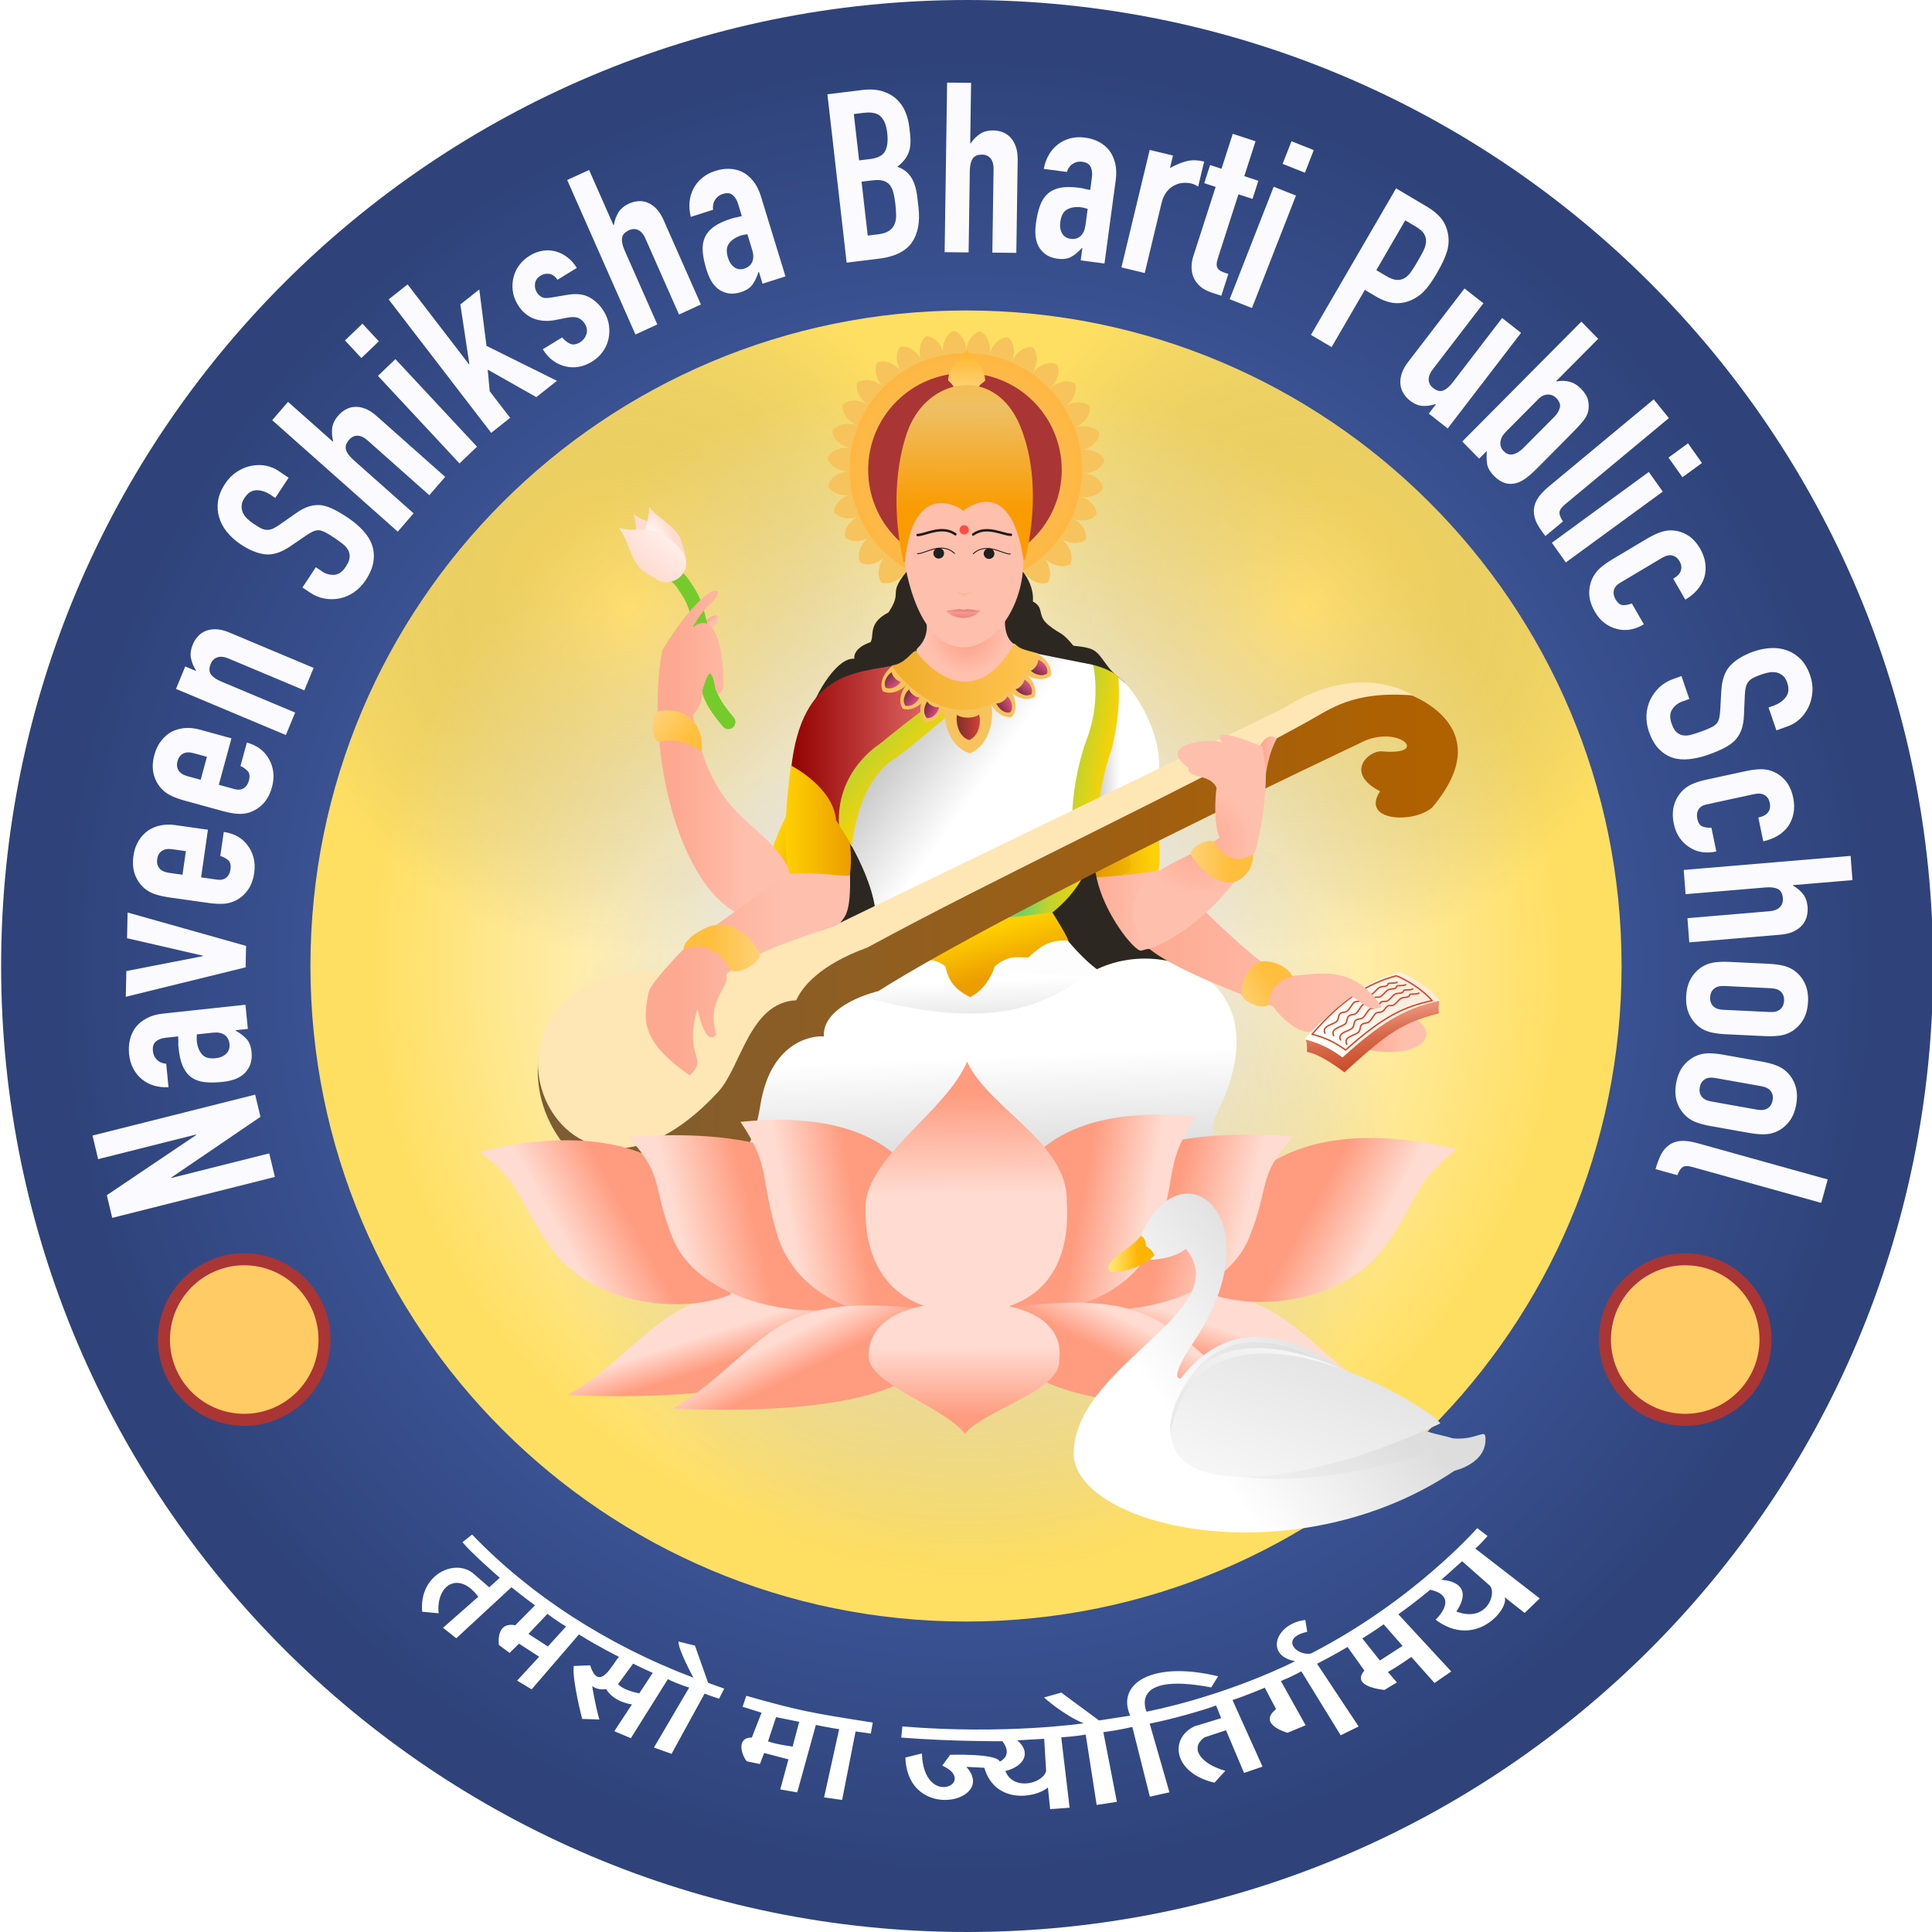 <svg stroke-miterlimit="10" style="fill-rule:nonzero;clip-rule:evenodd;stroke-linecap:round;stroke-linejoin:round" viewBox="0 0 4276 4276" xml:space="preserve" xmlns="http://www.w3.org/2000/svg" xmlns:vectornator="http://vectornator.io"><defs><linearGradient gradientTransform="matrix(-1.007 .11 .111 .992 4081.5 -88.25)" gradientUnits="userSpaceOnUse" id="LinearGradient" x1="1715.42" x2="1846.7" y1="1723.9" y2="1723.9"><stop offset=".019" stop-color="#ffcf00"/><stop offset="1" stop-color="#ec9d00"/></linearGradient><linearGradient gradientTransform="rotate(25.456 1581.162 1852.896)" gradientUnits="userSpaceOnUse" id="LinearGradient_2" x1="1700.04" x2="1787.03" y1="1735.79" y2="1722.98"><stop offset=".019" stop-color="#ffcf00"/><stop offset="1" stop-color="#ec9d00"/></linearGradient><linearGradient gradientTransform="translate(34 90.441)" gradientUnits="userSpaceOnUse" id="LinearGradient_3" x1="1716.73" x2="2080.45" y1="1565.77" y2="1565.77"><stop offset="0" stop-color="#930101"/><stop offset="1" stop-color="#f07979"/></linearGradient><linearGradient gradientTransform="translate(34 90.441)" gradientUnits="userSpaceOnUse" id="LinearGradient_4" x1="2384.06" x2="2529.65" y1="1574.7" y2="1574.7"><stop offset=".055" stop-color="#c8c8c8"/><stop offset=".414" stop-color="#fff"/></linearGradient><linearGradient gradientTransform="translate(34 90.441)" gradientUnits="userSpaceOnUse" id="LinearGradient_5" x1="1917.76" x2="2397.45" y1="1535.1" y2="1879.76"><stop offset=".055" stop-color="#c8c8c8"/><stop offset=".414" stop-color="#fff"/></linearGradient><linearGradient gradientTransform="translate(34 90.441)" gradientUnits="userSpaceOnUse" id="LinearGradient_6" x1="2118.48" x2="2097.14" y1="2304.9" y2="1763.02"><stop offset=".055" stop-color="#c8c8c8"/><stop offset=".414" stop-color="#fff"/></linearGradient><linearGradient gradientTransform="translate(34 90.441)" gradientUnits="userSpaceOnUse" id="LinearGradient_7" x1="1994.49" x2="1843.32" y1="1632.41" y2="1497.65"><stop offset="0" stop-color="#ffd300"/><stop offset=".651" stop-color="#bbd331"/><stop offset="1" stop-color="#73d264"/></linearGradient><linearGradient gradientTransform="translate(468.061 53.447)" gradientUnits="userSpaceOnUse" id="LinearGradient_8" x1="1994.49" x2="1866.58" y1="1632.41" y2="1607.85"><stop offset="0" stop-color="#ffd300"/><stop offset=".651" stop-color="#bbd331"/><stop offset="1" stop-color="#73d264"/></linearGradient><linearGradient gradientTransform="translate(34 90.441)" gradientUnits="userSpaceOnUse" id="LinearGradient_9" x1="2155.4" x2="2134.59" y1="2607.6" y2="2070"><stop offset="0" stop-color="#c8c8c8"/><stop offset=".668" stop-color="#fff"/></linearGradient><linearGradient gradientTransform="translate(34 90.441)" gradientUnits="userSpaceOnUse" id="LinearGradient_10" x1="2181.37" x2="2209.33" y1="1953.98" y2="2061"><stop offset=".019" stop-color="#ffcf00"/><stop offset="1" stop-color="#ec9d00"/></linearGradient><linearGradient gradientTransform="translate(34 90.441)" gradientUnits="userSpaceOnUse" id="LinearGradient_11" x1="1156.13" x2="3192.59" y1="1998.12" y2="1998.12"><stop offset=".002" stop-color="#7c5c35"/><stop offset=".964" stop-color="#b06100"/></linearGradient><linearGradient gradientTransform="matrix(1.341 0 0 -.526 -895.877 4346.55)" gradientUnits="userSpaceOnUse" id="LinearGradient_12" x1="1851.47" x2="1663.3" y1="2512.31" y2="2743.03"><stop offset=".011" stop-color="#ff9b7f"/><stop offset=".387" stop-color="#ffdbd1"/></linearGradient><linearGradient gradientTransform="matrix(-1.341 0 0 -.526 5212.32 4348.09)" gradientUnits="userSpaceOnUse" id="LinearGradient_13" x1="1851.47" x2="1663.3" y1="2512.31" y2="2743.03"><stop offset=".011" stop-color="#ff9b7f"/><stop offset=".387" stop-color="#ffdbd1"/></linearGradient><linearGradient gradientTransform="translate(34 90.441)" gradientUnits="userSpaceOnUse" id="LinearGradient_14" x1="2105.94" x2="2105.22" y1="685.974" y2="768.604"><stop offset="0" stop-color="#ffb626"/><stop offset="1" stop-color="#ffd176"/></linearGradient><linearGradient gradientTransform="translate(34 90.441)" gradientUnits="userSpaceOnUse" id="LinearGradient_15" x1="2361.59" x2="2535.22" y1="1923.76" y2="1923.76"><stop offset="0" stop-color="#fda991"/><stop offset=".838" stop-color="#ffbfad"/></linearGradient><linearGradient gradientTransform="translate(34 90.441)" gradientUnits="userSpaceOnUse" id="LinearGradient_16" x1="2083.24" x2="2134.71" y1="1519.38" y2="1519.38"><stop offset=".027" stop-color="#7a2828"/><stop offset="1" stop-color="#d13a3a"/></linearGradient><linearGradient gradientTransform="translate(34 90.441)" gradientUnits="userSpaceOnUse" id="LinearGradient_17" x1="2986.73" x2="3090.79" y1="2196.78" y2="2196.78"><stop offset="0" stop-color="#fda991"/><stop offset=".838" stop-color="#ffbfad"/></linearGradient><linearGradient gradientTransform="translate(34 90.441)" gradientUnits="userSpaceOnUse" id="LinearGradient_18" x1="2102.02" x2="2100.75" y1="761.159" y2="1037.47"><stop offset="0" stop-color="#f5be52"/><stop offset=".195" stop-color="#eebf63"/><stop offset="1" stop-color="#fa9b00"/></linearGradient><linearGradient gradientTransform="translate(34 90.441)" gradientUnits="userSpaceOnUse" id="LinearGradient_19" x1="2957.18" x2="2928.58" y1="2272.67" y2="2123.2"><stop offset="0" stop-color="#cb4e2c"/><stop offset=".403" stop-color="#d86a4c"/><stop offset="1" stop-color="#ffbfad"/></linearGradient><linearGradient gradientTransform="matrix(.658 .489 -.745 .768 1463.05 -361.111)" gradientUnits="userSpaceOnUse" id="LinearGradient_20" x1="1573.96" x2="1593.61" y1="1262.47" y2="1263.67"><stop offset=".151" stop-color="#fda991"/><stop offset=".666" stop-color="#ffbfad"/></linearGradient><linearGradient gradientTransform="translate(34 90.441)" gradientUnits="userSpaceOnUse" id="LinearGradient_21" x1="1939.68" x2="2263.45" y1="1407.33" y2="1407.33"><stop offset=".025" stop-color="#f1ae2c"/><stop offset="1" stop-color="#ffc451"/></linearGradient><linearGradient gradientTransform="matrix(1.053 -.152 .288 .902 -1317.11 634.393)" gradientUnits="userSpaceOnUse" id="LinearGradient_22" x1="1869.93" x2="1477.64" y1="2605.51" y2="2677.06"><stop offset=".011" stop-color="#ff9b7f"/><stop offset=".387" stop-color="#ffdbd1"/></linearGradient><linearGradient gradientTransform="matrix(-1.053 -.152 -.288 .902 5603.17 629.249)" gradientUnits="userSpaceOnUse" id="LinearGradient_23" x1="1869.93" x2="1477.64" y1="2605.51" y2="2677.06"><stop offset=".011" stop-color="#ff9b7f"/><stop offset=".387" stop-color="#ffdbd1"/></linearGradient><linearGradient gradientTransform="rotate(-31.883 2896.61 -474.48) scale(.593)" gradientUnits="userSpaceOnUse" id="LinearGradient_24" x1="2083.24" x2="2134.71" y1="1519.38" y2="1519.38"><stop offset=".008" stop-color="#792742"/><stop offset=".977" stop-color="#d64984"/></linearGradient><linearGradient gradientTransform="rotate(-47.11 2476.68 45.694) scale(.593)" gradientUnits="userSpaceOnUse" id="LinearGradient_25" x1="2083.24" x2="2134.71" y1="1519.38" y2="1519.38"><stop offset=".015" stop-color="#772641"/><stop offset="1" stop-color="#d05387"/></linearGradient><linearGradient gradientTransform="translate(34 90.441)" gradientUnits="userSpaceOnUse" id="LinearGradient_26" x1="2855.65" x2="3153.46" y1="2158.26" y2="2158.26"><stop offset="0" stop-color="#fff"/><stop offset=".832" stop-color="#ffecdc"/></linearGradient><linearGradient gradientTransform="matrix(1.201 0 0 .895 -536.3 374.861)" gradientUnits="userSpaceOnUse" id="LinearGradient_27" x1="1842.42" x2="1477.64" y1="2610.33" y2="2677.06"><stop offset=".011" stop-color="#ff9b7f"/><stop offset=".387" stop-color="#ffdbd1"/></linearGradient><linearGradient gradientTransform="matrix(-1.201 0 0 .895 4789.89 373.575)" gradientUnits="userSpaceOnUse" id="LinearGradient_28" x1="1842.42" x2="1477.64" y1="2610.33" y2="2677.06"><stop offset=".011" stop-color="#ff9b7f"/><stop offset=".387" stop-color="#ffdbd1"/></linearGradient><linearGradient gradientUnits="userSpaceOnUse" id="LinearGradient_29" x1="1455.3" x2="1751.82" y1="1664.02" y2="1664.02"><stop offset=".151" stop-color="#fda991"/><stop offset=".666" stop-color="#ffbfad"/></linearGradient><linearGradient gradientUnits="userSpaceOnUse" id="LinearGradient_30" x1="2523.52" x2="3058.3" y1="2146.63" y2="2146.63"><stop offset="0" stop-color="#fda991"/><stop offset=".838" stop-color="#ffbfad"/></linearGradient><linearGradient gradientTransform="rotate(-55.115 2333.208 183.602) scale(.593)" gradientUnits="userSpaceOnUse" id="LinearGradient_31" x1="2083.24" x2="2134.71" y1="1519.38" y2="1519.38"><stop offset=".008" stop-color="#752440"/><stop offset=".954" stop-color="#d34b84"/></linearGradient><linearGradient gradientUnits="userSpaceOnUse" id="LinearGradient_32" x1="2774.1" x2="2825.57" y1="1678.17" y2="1678.17"><stop offset=".429" stop-color="#fda991"/><stop offset="1" stop-color="#ffbfad"/></linearGradient><linearGradient gradientTransform="translate(34 90.441)" gradientUnits="userSpaceOnUse" id="LinearGradient_33" x1="1869.93" x2="1477.64" y1="2605.51" y2="2677.06"><stop offset=".011" stop-color="#ff9b7f"/><stop offset=".387" stop-color="#ffdbd1"/></linearGradient><linearGradient gradientTransform="matrix(-1 0 0 1 4251.96 78.867)" gradientUnits="userSpaceOnUse" id="LinearGradient_34" x1="1869.93" x2="1477.64" y1="2605.51" y2="2677.06"><stop offset=".011" stop-color="#ff9b7f"/><stop offset=".387" stop-color="#ffdbd1"/></linearGradient><linearGradient gradientTransform="matrix(1.341 0 0 -.526 -663.986 4376.56)" gradientUnits="userSpaceOnUse" id="LinearGradient_35" x1="1869.93" x2="1635.84" y1="2605.51" y2="2789.69"><stop offset=".011" stop-color="#ff9b7f"/><stop offset=".387" stop-color="#ffdbd1"/></linearGradient><linearGradient gradientTransform="matrix(-1.341 0 0 -.526 4962.4 4370.41)" gradientUnits="userSpaceOnUse" id="LinearGradient_36" x1="1869.93" x2="1635.84" y1="2605.51" y2="2789.69"><stop offset=".011" stop-color="#ff9b7f"/><stop offset=".387" stop-color="#ffdbd1"/></linearGradient><linearGradient gradientTransform="rotate(26.632 234.437 2942.024) scale(.593)" gradientUnits="userSpaceOnUse" id="LinearGradient_37" x1="2083.24" x2="2134.71" y1="1519.38" y2="1519.38"><stop offset=".008" stop-color="#75223e"/><stop offset="1" stop-color="#d1437f"/></linearGradient><linearGradient gradientTransform="rotate(39.002 719.628 2300.33) scale(.593)" gradientUnits="userSpaceOnUse" id="LinearGradient_38" x1="2083.24" x2="2134.71" y1="1519.38" y2="1519.38"><stop offset=".008" stop-color="#752641"/><stop offset=".975" stop-color="#d24681"/></linearGradient><linearGradient gradientTransform="rotate(47.806 925.293 2017.957) scale(.593)" gradientUnits="userSpaceOnUse" id="LinearGradient_39" x1="2083.24" x2="2134.71" y1="1519.38" y2="1519.38"><stop offset=".008" stop-color="#772742"/><stop offset=".983" stop-color="#d44882"/></linearGradient><linearGradient gradientTransform="matrix(.947 0 0 -.648 140.586 4704.23)" gradientUnits="userSpaceOnUse" id="LinearGradient_40" x1="2105.3" x2="2104.28" y1="2413.34" y2="3049.9"><stop offset=".011" stop-color="#ff9b7f"/><stop offset=".387" stop-color="#ffdbd1"/></linearGradient><linearGradient gradientUnits="userSpaceOnUse" id="LinearGradient_41" x1="1429.19" x2="1881.52" y1="2155.72" y2="2155.72"><stop offset=".151" stop-color="#fda991"/><stop offset=".666" stop-color="#ffbfad"/></linearGradient><linearGradient gradientTransform="translate(34 90.441)" gradientUnits="userSpaceOnUse" id="LinearGradient_42" x1="2985.01" x2="3093.67" y1="2200.23" y2="2200.23"><stop offset="0" stop-color="#fda991"/><stop offset=".838" stop-color="#ffbfad"/></linearGradient><linearGradient gradientTransform="translate(34 90.441)" gradientUnits="userSpaceOnUse" id="LinearGradient_43" x1="1478.78" x2="1648.4" y1="2007.8" y2="2007.8"><stop offset=".328" stop-color="#ffbe3d"/><stop offset="1" stop-color="#ffd176"/></linearGradient><linearGradient gradientTransform="matrix(-.81 .085 -.073 -.94 4118.63 3659.62)" gradientUnits="userSpaceOnUse" id="LinearGradient_44" x1="1495.17" x2="1648.4" y1="1986.04" y2="2007.8"><stop offset=".328" stop-color="#ffbe3d"/><stop offset="1" stop-color="#ffd176"/></linearGradient><linearGradient gradientTransform="matrix(-.754 .307 .378 .863 3218.81 -34.953)" gradientUnits="userSpaceOnUse" id="LinearGradient_45" x1="1495.17" x2="1648.4" y1="1986.04" y2="2007.8"><stop offset=".328" stop-color="#ffbe3d"/><stop offset="1" stop-color="#ffd176"/></linearGradient><linearGradient gradientTransform="matrix(-.464 -.726 -.745 .579 3726.28 1602.2)" gradientUnits="userSpaceOnUse" id="LinearGradient_46" x1="1495.17" x2="1648.4" y1="1986.04" y2="2007.8"><stop offset=".328" stop-color="#ffbe3d"/><stop offset="1" stop-color="#ffd176"/></linearGradient><linearGradient gradientTransform="matrix(1 0 0 1.234 34 -567.497)" gradientUnits="userSpaceOnUse" id="LinearGradient_47" x1="2105.3" x2="2109.73" y1="2413.34" y2="2898.36"><stop offset=".011" stop-color="#ff9b7f"/><stop offset=".387" stop-color="#ffdbd1"/></linearGradient><linearGradient gradientTransform="translate(34 90.441)" gradientUnits="userSpaceOnUse" id="LinearGradient_48" x1="2630.17" x2="3462.37" y1="3136.83" y2="2501.14"><stop offset="0" stop-color="#fff"/><stop offset=".399" stop-color="#ddd"/></linearGradient><linearGradient gradientTransform="translate(34 90.441)" gradientUnits="userSpaceOnUse" id="LinearGradient_49" x1="2547.54" x2="2924.2" y1="3303.43" y2="2931.99"><stop offset="0" stop-color="#fff"/><stop offset="1" stop-color="#ddd"/></linearGradient><linearGradient gradientTransform="matrix(.965 -.173 .187 .892 -447.731 892.235)" gradientUnits="userSpaceOnUse" id="LinearGradient_50" x1="3102.75" x2="2327.38" y1="2806.79" y2="3192.57"><stop offset="0" stop-color="#fff"/><stop offset="1" stop-color="#ddd"/></linearGradient><linearGradient gradientTransform="matrix(1.027 -.178 .207 .882 -666.741 947.948)" gradientUnits="userSpaceOnUse" id="LinearGradient_51" x1="2547.54" x2="2935.42" y1="3303.43" y2="2764.44"><stop offset="0" stop-color="#fff"/><stop offset="1" stop-color="#ddd"/></linearGradient><linearGradient gradientTransform="matrix(1.012 0 0 1.159 -2.998 -327.929)" gradientUnits="userSpaceOnUse" id="LinearGradient_52" x1="2428.42" x2="2522.43" y1="2676.98" y2="2683"><stop offset="0" stop-color="#ffec7d"/><stop offset=".695" stop-color="#ffb400"/></linearGradient><linearGradient gradientUnits="userSpaceOnUse" id="LinearGradient_53" x1="1738.36" x2="1883.36" y1="1816.19" y2="1816.19"><stop offset=".019" stop-color="#ffcf00"/><stop offset="1" stop-color="#ec9d00"/></linearGradient><linearGradient gradientUnits="userSpaceOnUse" id="LinearGradient_54" x1="2134.89" x2="2135.96" y1="1326.27" y2="1306.6"><stop offset=".456" stop-color="#ffad83"/><stop offset="1" stop-color="#ffbfad"/></linearGradient><linearGradient gradientTransform="translate(0 -15)" gradientUnits="userSpaceOnUse" id="LinearGradient_55" x1="2132.27" x2="2132.4" y1="1396.64" y2="1363.07"><stop offset=".456" stop-color="#ca3333"/><stop offset="1" stop-color="#ff7979"/></linearGradient><linearGradient gradientTransform="matrix(.993 0 0 .865 16.309 173.881)" gradientUnits="userSpaceOnUse" id="LinearGradient_56" x1="2135.98" x2="2135.01" y1="1354.49" y2="1371.35"><stop offset=".456" stop-color="#ca3333"/><stop offset="1" stop-color="#ff7979"/></linearGradient><radialGradient cx="2140.48" cy="2138" gradientTransform="matrix(.711 0 0 .711 617.122 618.935)" gradientUnits="userSpaceOnUse" id="RadialGradient" r="2023.17"><stop offset=".252" stop-color="#fffcfa"/><stop offset=".915" stop-color="#ffdf62"/></radialGradient><radialGradient cx="1592.75" cy="2601.66" gradientTransform="matrix(.517 0 0 .516 2065.28 0)" gradientUnits="userSpaceOnUse" id="RadialGradient_2" r="1487.86"><stop offset="0" stop-color="#ffd14b" stop-opacity=".378"/><stop offset="1" stop-color="#2f437a" stop-opacity="0"/></radialGradient><radialGradient cx="2142.41" cy="2118.59" gradientTransform="matrix(.517 0 0 .516 1032 1450.53)" gradientUnits="userSpaceOnUse" id="RadialGradient_3" r="1833.41"><stop offset="0" stop-color="#ffd14b" stop-opacity=".378"/><stop offset="1" stop-color="#2f437a" stop-opacity="0"/></radialGradient><radialGradient cx="1592.75" cy="2601.66" gradientTransform="matrix(-.517 0 0 .516 2213.19 0)" gradientUnits="userSpaceOnUse" id="RadialGradient_4" r="1487.86"><stop offset="0" stop-color="#ffd14b" stop-opacity=".378"/><stop offset="1" stop-color="#2f437a" stop-opacity="0"/></radialGradient><radialGradient cx="2140.48" cy="2138" gradientUnits="userSpaceOnUse" id="RadialGradient_5" r="2023.17"><stop offset="0" stop-color="#5677d1"/><stop offset=".996" stop-color="#2f437a"/></radialGradient><radialGradient cx="2137.59" cy="1038.62" gradientUnits="userSpaceOnUse" id="RadialGradient_6" r="257.29"><stop offset="0" stop-color="#f5be52"/><stop offset=".195" stop-color="#eebf63"/><stop offset="1" stop-color="#ffb742"/></radialGradient><radialGradient cx="2106.01" cy="1312.09" gradientTransform="translate(34 90.441)" gradientUnits="userSpaceOnUse" id="RadialGradient_7" r="88.896"><stop offset=".017" stop-color="#fc9c81"/><stop offset=".998" stop-color="#ffc0ae"/></radialGradient><radialGradient cx="2654.25" cy="1863.49" gradientUnits="userSpaceOnUse" id="RadialGradient_8" r="147.293"><stop offset="0" stop-color="#fda991"/><stop offset=".838" stop-color="#ffbfad"/></radialGradient><radialGradient cx="2495.89" cy="2796.95" gradientTransform="matrix(.169 -.117 .219 .315 527.889 640.62)" gradientUnits="userSpaceOnUse" id="RadialGradient_9" r="543.009"><stop offset="0" stop-color="#fff"/><stop offset=".742" stop-color="#ffdbd1"/></radialGradient><radialGradient cx="2057.58" cy="2563.23" gradientTransform="matrix(.197 -.061 .113 .367 754.664 382.432)" gradientUnits="userSpaceOnUse" id="RadialGradient_10" r="266.656"><stop offset="0" stop-color="#fff"/><stop offset=".742" stop-color="#ffdbd1"/></radialGradient><radialGradient cx="2732.16" cy="2701.86" gradientTransform="matrix(.12 -.167 .312 .224 379.284 991.292)" gradientUnits="userSpaceOnUse" id="RadialGradient_11" r="1158.22"><stop offset="0" stop-color="#fff"/><stop offset=".742" stop-color="#ffdbd1"/></radialGradient><filter color-interpolation-filters="sRGB" filterUnits="userSpaceOnUse" height="2637.62" id="Filter" width="4020.26" x="142.217" y="120.313"><feDropShadow dx="0" dy="0" flood-color="#0e0041" flood-opacity="1" in="SourceGraphic" result="Shadow" stdDeviation="25"/></filter><filter color-interpolation-filters="sRGB" filterUnits="userSpaceOnUse" height="2784.57" id="Filter_2" width="2350.98" x="999.3" y="669.603"><feDropShadow dx="0" dy="0" flood-color="#000" flood-opacity="1" in="SourceGraphic" result="Shadow" stdDeviation="25"/></filter><filter color-interpolation-filters="sRGB" filterUnits="userSpaceOnUse" height="447.15" id="Filter_3" width="387.738" x="1938.71" y="1098.11"><feDropShadow dx="-1.147" dy="49.987" flood-color="#000" flood-opacity=".175" in="SourceGraphic" result="Shadow" stdDeviation="25"/></filter></defs><clipPath id="ArtboardFrame"><path d="M0 0h4276v4276H0z"/></clipPath><g clip-path="url('#ArtboardFrame')" id="Layer-1" vectornator:layerName="Layer-1"><path d="M618.885 2138c0-838.96 680.135-1519.065 1519.115-1519.065S3657.12 1299.04 3657.12 2138 2976.98 3657.06 2138 3657.06c-838.98 0-1519.115-680.1-1519.115-1519.06Z" fill="url('#RadialGradient')" vectornator:layerName="path"/><path d="M2066.56 1103.27C2066.56 493.949 2561.16 0 3171.28 0S4276 493.949 4276 1103.27c0 609.31-494.6 1103.26-1104.72 1103.26s-1104.72-493.95-1104.72-1103.26Z" fill="url('#RadialGradient_2')" vectornator:layerName="path"/><path d="M1033.28 2553.8c0-609.32 494.6-1103.27 1104.72-1103.27s1104.72 493.95 1104.72 1103.27c0 609.32-494.6 1103.26-1104.72 1103.26S1033.28 3163.12 1033.28 2553.8Z" fill="url('#RadialGradient_3')" vectornator:layerName="path"/><path d="M2211.91 1103.27C2211.91 493.949 1717.31 0 1107.19 0 497.069 0 2.469 493.949 2.469 1103.27c0 609.31 494.6 1103.26 1104.721 1103.26 610.12 0 1104.72-493.95 1104.72-1103.26Z" fill="url('#RadialGradient_4')" vectornator:layerName="path"/><path d="M2140.47 0C959.684 0 2.469 957.215 2.469 2138c0 1180.78 957.215 2138 2138.001 2138 1180.78 0 2138-957.22 2138-2138 0-1180.785-957.22-2138-2138-2138ZM2138 687.125c801.33 0 1450.94 649.575 1450.94 1450.875S2939.33 3588.88 2138 3588.88 687.062 2939.3 687.062 2138c0-801.3 649.608-1450.875 1450.938-1450.875Z" fill="url('#RadialGradient_5')" vectornator:layerName="path"/></g><g vectornator:layerName="Layer-3"><g filter="url('#Filter')" vectornator:layerName="g" vectornator:shadowAngle="1.571" vectornator:shadowColor="#0e0041" vectornator:shadowOffset="0" vectornator:shadowOpacity="1" vectornator:shadowRadius="50" fill="#fbfbff" id="Layer-3"><path d="m608.394 2604.86-359.978 90.57-12.029-50.13 197.993-133.36-.246-1.03-216.896 54.58-12.521-52.19 359.978-90.57 11.784 49.12-197.242 134.25.245 1.02 216.391-54.44 12.521 52.18ZM548.536 2277.23l-26.919 2.9.104 1.04c10.357 5.96 18.479 12.24 24.366 18.84 5.888 6.61 9.473 16.38 10.755 29.31.624 6.3.308 12.78-.949 19.44-1.256 6.67-4.178 13.26-8.766 19.75-4.242 6.46-10.754 12.02-19.535 16.67-8.782 4.65-20.42 7.76-34.914 9.32-14.84 1.59-27.99 1.76-39.448.52-11.459-1.24-21.314-4.77-29.566-10.6-7.871-5.51-14.156-13.49-18.854-23.93-4.699-10.45-7.88-24.06-9.544-40.83l-.572-5.77c-.208-2.1-.226-4.04-.055-5.82.172-1.79.137-3.9-.106-6.35-.243-2.45-.33-5.09-.262-7.92l-27.437 2.95c-8.973.96-16.202 3.68-21.688 8.15-5.485 4.48-7.725 11.78-6.72 21.92.694 6.99 3.57 13.13 8.628 18.41 5.059 5.29 11.988 8.34 20.79 9.16l5.148 51.9c-23.606 1.12-43.385-4.88-59.336-18-7.595-6.25-13.863-14.05-18.803-23.41-4.939-9.36-8.016-20.16-9.229-32.39-1.109-11.18-.424-21.85 2.056-32.01 2.481-10.16 6.808-19.28 12.982-27.36 6.209-7.73 14.282-14.25 24.22-19.55 9.937-5.31 21.808-8.7 35.612-10.18l182.737-19.63 5.305 53.47Zm-112.852 12.12c-.446 6.06-.478 11-.097 14.85 1.144 11.53 4.798 21.12 10.962 28.76 6.164 7.64 16.321 10.69 30.471 9.18 10.008-1.08 17.875-4.4 23.602-9.96 5.727-5.56 8.157-12.71 7.29-21.44-.901-9.09-4.537-15.85-10.907-20.29-6.369-4.44-14.903-6.08-25.602-4.93l-35.719 3.83ZM282.428 2019.6l262.215 73.94-1.023 47.44-265.218 65.21 1.229-56.93 169.302-33.05.022-1.06-167.755-38.63 1.228-56.92ZM460.204 1836.38l-15.126 105.46 35.526 5.04c8.237 1.16 14.924-.29 20.06-4.35 5.136-4.07 8.278-10.1 9.426-18.11 1.448-10.09-.508-17.21-5.869-21.34-5.361-4.13-10.909-6.96-16.644-8.49l7.637-53.25c22.997 3.26 40.509 13.02 52.535 29.29 6.209 7.98 10.675 17.14 13.396 27.47 2.721 10.33 3.208 21.58 1.461 33.77-2.396 16.7-7.863 30.4-16.4 41.09-8.537 10.68-18.918 18.36-31.143 23.02-7.414 2.85-15.683 4.34-24.807 4.47-9.124.13-19.006-.56-29.647-2.07l-85.981-12.19c-10.64-1.51-20.323-3.59-29.047-6.25-8.725-2.66-16.245-6.39-22.561-11.19-10.428-7.87-18.238-18.12-23.431-30.75-5.192-12.64-6.591-27.31-4.194-44.01 1.747-12.19 5.391-22.95 10.933-32.28 5.541-9.34 12.415-16.98 20.622-22.92 17.442-11.73 37.833-15.94 61.174-12.63l72.08 10.22ZM403.89 1936l7.488-52.21-29.862-4.23c-9.954-1.41-17.757-.12-23.407 3.87-5.651 4-9.051 9.99-10.199 18-1.148 8.01.429 14.71 4.733 20.11 4.303 5.41 11.431 8.82 21.385 10.23l29.862 4.23ZM512.26 1634.14l-28.03 102.79 34.599 9.51c8.023 2.2 14.832 1.61 20.426-1.77 5.595-3.39 9.456-8.98 11.584-16.78 2.682-9.84 1.622-17.15-3.182-21.94-4.804-4.78-9.955-8.29-15.453-10.53l14.153-51.91c22.397 6.16 38.553 18.07 48.465 35.75 5.17 8.71 8.466 18.37 9.887 28.97 1.421 10.6.513 21.84-2.725 33.71-4.44 16.28-11.553 29.19-21.337 38.72-9.785 9.52-21.026 15.82-33.722 18.9-7.703 1.89-16.086 2.32-25.147 1.29-9.062-1.03-18.774-2.97-29.137-5.82l-83.738-23.01c-10.363-2.84-19.705-6.14-28.027-9.89-8.321-3.74-15.316-8.4-20.984-13.97-9.367-9.14-15.843-20.3-19.43-33.51-3.587-13.2-3.16-27.94 1.281-44.22 3.237-11.88 8.18-22.1 14.828-30.66 6.648-8.57 14.407-15.28 23.277-20.13 18.743-9.44 39.481-11.03 62.212-4.79l70.2 19.29Zm-68.144 91.77 13.876-50.89-29.083-7.99c-9.694-2.66-17.589-2.37-23.685.88-6.096 3.24-10.208 8.77-12.336 16.57-2.127 7.8-1.392 14.66 2.206 20.57 3.599 5.91 10.245 10.2 19.939 12.87l29.083 7.99ZM632.7 1626.79 389.481 1524.7l20.54-49.69 23.506 9.86.403-.97c-5.528-8.42-9.26-17.32-11.196-26.71-1.937-9.39-.555-19.77 4.143-31.14 2.551-6.17 6.141-11.9 10.771-17.2 4.629-5.3 10.35-9.38 17.161-12.24 6.811-2.86 14.578-4.17 23.302-3.94 8.724.23 18.523 2.63 29.396 7.2l186.612 78.32-20.54 49.7-168.383-70.68c-8.954-3.76-16.863-4.6-23.725-2.52-6.863 2.07-11.905 7.01-15.127 14.8-3.893 9.42-3.7 17.12.58 23.11 4.28 5.99 11.857 11.27 22.731 15.83l163.585 68.67-20.54 49.69ZM638.777 1057.32l-29.59 44.8-9.934-6.71c-10.077-6.8-20.382-10.26-30.915-10.39-10.534-.12-19.572 5.53-27.114 16.95-4.062 6.15-6.198 11.9-6.409 17.26-.211 5.36.638 10.38 2.546 15.06 2.195 4.87 5.378 9.34 9.549 13.43 4.171 4.08 8.847 7.88 14.03 11.37 6.046 4.09 11.23 7.27 15.551 9.55 4.321 2.28 8.645 3.61 12.973 3.99 4.327.38 8.755-.33 13.282-2.14 4.528-1.82 9.877-4.87 16.049-9.18l36.017-25.22c10.318-7.43 20.028-12.52 29.128-15.26 9.1-2.75 18.122-3.65 27.065-2.69 9.037 1.44 18.334 4.54 27.889 9.3 9.555 4.75 19.947 10.92 31.176 18.5 12.957 8.75 24.107 18.18 33.452 28.3 9.344 10.12 15.969 20.73 19.875 31.83 4.001 11.59 5.016 23.92 3.047 36.99-1.969 13.06-7.692 26.77-17.168 41.12-7.156 10.83-15.7 19.67-25.632 26.51-9.932 6.85-20.433 11.4-31.504 13.67-11.07 2.26-22.302 2.41-33.695.43-11.392-1.97-22.271-6.46-32.636-13.46l-16.412-11.07 29.591-44.81 13.82 9.33c8.062 5.45 16.928 7.94 26.597 7.48 9.67-.46 18.276-6.4 25.818-17.82 5.029-7.61 7.866-14.27 8.511-19.97.644-5.71-.275-11.09-2.759-16.16-2.483-5.06-6.387-9.71-11.712-13.93-5.324-4.23-11.441-8.68-18.352-13.34-8.061-5.45-14.877-9.62-20.446-12.54-5.57-2.91-10.518-4.56-14.846-4.94-4.521-.09-8.901.87-13.141 2.88-4.239 2.01-9.348 5.02-15.326 9.02l-34.135 23.32c-20.538 14.08-39.39 20.09-56.554 18.03-17.164-2.06-35.391-9.6-54.682-22.62-11.517-7.78-21.394-16.77-29.632-26.99-8.238-10.22-13.973-21.07-17.204-32.57-3.424-11.2-4.225-23.07-2.402-35.6 1.823-12.53 7.086-25.38 15.789-38.56 7.349-11.12 16.085-19.94 26.209-26.44 10.123-6.5 20.72-10.89 31.79-13.15 22.717-4.14 43.001-.19 60.852 11.86l21.594 14.58ZM880.305 1176.65l-277.86-246.673 35.096-40.53 99.124 87.998.688-.794c-2.574-9.782-3.296-19.443-2.168-28.983 1.129-9.54 5.707-18.946 13.736-28.217 4.358-5.033 9.562-9.316 15.611-12.848 6.05-3.531 12.746-5.552 20.089-6.061 7.344-.509 15.105.759 23.283 3.802 8.178 3.044 16.691 8.492 25.536 16.345l151.808 134.771-35.096 40.53-136.978-121.607c-7.285-6.467-14.499-9.826-21.644-10.078-7.145-.252-13.47 2.801-18.975 9.159-6.652 7.682-8.898 15.059-6.739 22.13 2.16 7.076 7.663 14.536 16.509 22.386l133.076 118.14-35.096 40.53ZM1017.03 1025.69 836.5 831.828l38.692-37.017 180.528 193.857-38.69 37.022ZM799.824 792.445l-36.32-39.001 38.691-37.018 36.321 39.001-38.692 37.018ZM1087.15 957.996 860.185 662.631l41.94-33.181 135.795 176.721.83-.65-19.88-131.692 41.94-33.18 15.92 124.818 155.98 77.372-45.64 36.109-107.64-60.922 4.4 47.882 45.26 58.907-41.94 33.181ZM1233.72 619.286c-4.93-7.634-10.85-11.995-17.78-13.082-6.93-1.087-13.37.19-19.32 3.831-7.15 4.368-11.28 10.066-12.39 17.092-1.11 7.026.12 13.546 3.68 19.558 2.49 4.209 5.98 7.706 10.46 10.49 4.49 2.785 12.03 3.191 22.62 1.219l33.2-5.559c20.89-3.762 37.91-1.887 51.07 5.623 13.17 7.511 23.76 18.031 31.77 31.559 5.69 9.621 9.28 19.611 10.75 29.972 1.47 10.361 1.1 20.518-1.12 30.472-2.21 9.954-6.42 19.283-12.62 27.988-6.2 8.704-14.21 16.06-24.04 22.067-18.45 11.285-37.4 14.888-56.85 10.809-9.63-1.89-18.92-5.936-27.86-12.137-8.95-6.202-16.95-14.924-24.01-26.166l42.87-26.212c4.63 5.767 10.26 10.31 16.88 13.628 6.63 3.318 14.26 2.338 22.9-2.941 6.54-4.005 11.13-9.779 13.76-17.324 2.63-7.545 1.63-15.225-3-23.042-3.74-6.313-8.58-10.724-14.52-13.231-5.95-2.507-14.21-2.775-24.8-.803l-26.69 5.262c-17.49 3.326-33.49 2.155-48-3.512-14.5-5.667-26.3-16.166-35.37-31.499-5.7-9.62-9.21-19.656-10.53-30.108-1.33-10.452-.64-20.596 2.05-30.431 2.39-9.653 6.68-18.515 12.84-26.587 6.17-8.071 13.87-14.928 23.1-20.571 9.23-5.643 18.77-9.223 28.61-10.74 9.85-1.516 19.38-.998 28.6 1.557 9.21 2.554 17.91 6.964 26.08 13.229 8.17 6.265 15.01 14.057 20.53 23.377l-42.87 26.212ZM1406.37 740.309 1255.35 398.42l48.46-22.192 53.87 121.966.95-.436c1.68-10.003 4.98-19.118 9.92-27.343 4.93-8.226 12.94-14.877 24.02-19.954 6.02-2.756 12.5-4.471 19.44-5.146 6.93-.675 13.84.3 20.71 2.926 6.87 2.626 13.39 7.048 19.57 13.265 6.17 6.218 11.66 14.768 16.47 25.653l82.51 186.79-48.46 22.192-74.45-168.543c-3.96-8.963-9.13-15.063-15.51-18.3-6.38-3.236-13.37-3.113-20.97.368-9.18 4.206-14.25 9.988-15.18 17.346-.94 7.358.99 16.479 5.8 27.363l72.33 163.741-48.46 22.193ZM1687.73 627.941l-8.01-26.139-1 .318c-3.75 11.501-8.25 20.851-13.5 28.049s-14 12.756-26.26 16.675c-5.97 1.907-12.29 2.918-18.99 3.034-6.69.117-13.62-1.438-20.8-4.664-7.07-2.891-13.7-8.221-19.9-15.989-6.2-7.769-11.46-18.69-15.77-32.765-4.42-14.409-7.14-27.43-8.15-39.063-1.02-11.632.49-22.141 4.52-31.526 3.81-8.944 10.31-16.816 19.5-23.618 9.19-6.803 21.74-12.745 37.64-17.829l5.47-1.748c1.98-.635 3.86-1.05 5.62-1.245 1.76-.194 3.79-.662 6.11-1.404 2.32-.741 4.86-1.368 7.61-1.88l-8.16-26.641c-2.67-8.713-6.7-15.336-12.09-19.867-5.39-4.532-12.89-5.262-22.5-2.191-6.63 2.119-12 6.23-16.14 12.334-4.13 6.104-5.74 13.609-4.83 22.517l-49.19 15.728c-5.66-23.211-3.69-44.078 5.91-62.601 4.57-8.821 10.91-16.64 19-23.46 8.1-6.819 17.94-12.082 29.54-15.789 10.6-3.39 21.05-4.892 31.35-4.506 10.31.385 19.96 2.817 28.98 7.295 8.68 4.584 16.54 11.267 23.6 20.049 7.06 8.783 12.64 19.876 16.75 33.28l54.38 177.441-50.69 16.205Zm-33.58-109.581c-5.94.795-10.74 1.775-14.38 2.94-10.93 3.496-19.5 9.085-25.69 16.768-6.19 7.683-7.19 18.395-2.98 32.134 2.98 9.718 7.72 16.852 14.2 21.401 6.49 4.549 13.87 5.5 22.16 2.852 8.61-2.754 14.45-7.747 17.5-14.98 3.06-7.232 3-16.043-.18-26.431l-10.63-34.684ZM1873.86 581.292l-42.6-372.613 77.01-9.464c16.88-2.075 31.57-1.226 44.05 2.546 12.49 3.773 23.02 9.554 31.6 17.345 8.57 7.79 15.15 17.154 19.72 28.091 4.57 10.936 7.55 22.51 8.95 34.721l1.55 13.607c1.16 10.117 1.36 18.761.61 25.929-.76 7.168-2.38 13.56-4.89 19.174-4.74 10.489-12.74 19.963-24 28.423 13.08 4.407 23.21 12.007 30.38 22.8 7.18 10.794 11.9 26.134 14.18 46.02l2.39 20.934c3.75 32.795-1.22 58.878-14.9 78.25-13.68 19.371-37.75 31.174-72.21 35.408l-71.84 8.829Zm32.98-179.179 13.64 119.32 22.74-2.794c10.68-1.313 18.85-3.91 24.53-7.791 5.67-3.881 9.73-8.803 12.2-14.767 2.46-5.963 3.6-12.825 3.41-20.585-.19-7.76-.8-16.176-1.84-25.247-1.08-9.42-2.53-17.555-4.36-24.406-1.84-6.851-4.58-12.528-8.24-17.031-4-4.461-9.06-7.466-15.18-9.014-6.12-1.547-14-1.729-23.65-.543l-23.25 2.858Zm-17.12-149.673 11.73 102.573 23.78-2.921c17.57-2.16 28.86-8.059 33.87-17.696 5.01-9.638 6.54-23.005 4.59-40.1-1.92-16.747-6.71-28.894-14.39-36.442-7.67-7.547-20.3-10.241-37.87-8.082l-21.71 2.668ZM2090.69 558.144l5.52-375.331 53.06.504-1.97 133.896 1.04.01c5.68-8.382 12.45-15.259 20.34-20.632 7.88-5.374 17.89-8.002 30.03-7.887 6.59.062 13.16 1.267 19.72 3.614 6.55 2.347 12.39 6.181 17.52 11.502 5.12 5.321 9.19 12.125 12.19 20.414 3 8.288 4.41 18.407 4.23 30.355l-3.01 205.062-53.07-.504 2.73-185.03c.14-9.84-2-17.593-6.43-23.259-4.42-5.666-10.8-8.538-19.12-8.617-10.06-.096-17.04 3.001-20.95 9.291-3.91 6.29-5.95 15.409-6.12 27.357l-2.65 179.759-53.06-.504ZM2391.91 576.258l3.67-27.18-1.03-.137c-8.19 8.842-16.16 15.408-23.91 19.697s-17.99 5.588-30.7 3.895c-6.19-.823-12.33-2.616-18.43-5.379-6.1-2.762-11.71-7.146-16.85-13.15-5.18-5.656-8.96-13.341-11.32-23.056-2.36-9.714-2.55-21.889-.58-36.525 2.02-14.983 5-27.978 8.94-38.982 3.93-11.005 9.68-19.906 17.25-26.703 7.17-6.495 16.33-10.862 27.48-13.103 11.14-2.241 24.96-2.264 41.46-.068l5.67.754c2.06.275 3.93.7 5.6 1.278 1.67.577 3.71 1.025 6.11 1.346 2.41.32 4.96.837 7.67 1.551l3.73-27.702c1.23-9.06.35-16.804-2.63-23.231-2.98-6.426-9.45-10.303-19.42-11.63-6.87-.914-13.45.516-19.73 4.291-6.28 3.776-10.87 9.905-13.77 18.387l-51.03-6.792c4.58-23.512 15.07-41.625 31.48-54.34 7.81-6.054 16.8-10.445 26.96-13.171 10.16-2.727 21.26-3.29 33.29-1.689 10.99 1.464 21.07 4.578 30.22 9.343 9.15 4.766 16.86 11.113 23.14 19.043 5.93 7.884 10.25 17.327 12.97 28.33 2.71 11.002 3.13 23.473 1.24 37.411l-24.9 184.51-52.58-6.998Zm15.38-113.946c-5.7-1.823-10.44-2.986-14.22-3.489-11.34-1.51-21.41-.101-30.22 4.225-8.8 4.326-14.17 13.633-16.1 27.92-1.36 10.105-.06 18.614 3.9 25.527 3.97 6.912 10.24 10.94 18.83 12.084 8.94 1.189 16.3-.847 22.08-6.107 5.78-5.261 9.4-13.293 10.86-24.095l4.87-36.065ZM2482.03 591.794l62.52-260.009 51.55 12.454-6.66 27.693c12.75-7.049 24.84-12.088 36.26-15.116 11.43-3.029 24.55-2.752 39.38.83l-13.32 55.386c-4.56-3.272-9.54-5.559-14.93-6.862-5.39-1.302-11.43-1.766-18.11-1.392-6.69.375-13.09 2.174-19.22 5.397-6.46 3.143-12.24 7.896-17.33 14.262-5.1 6.366-8.92 14.848-11.47 25.447l-37.11 154.364-51.56-12.454ZM2703.49 373.491l24.9-77.302 50.44 16.431-24.91 77.302 31.16 10.148-12.94 40.156-31.15-10.148-45.44 141.052c-1.94 6.023-2.87 10.896-2.8 14.618.08 3.723 1.16 6.85 3.26 9.382 2.1 2.532 4.99 4.583 8.68 6.153 3.68 1.57 8.32 3.267 13.93 5.093l-15.53 48.188-20.77-6.765c-11.53-3.759-20.58-8.741-27.15-14.945-6.56-6.205-11.23-12.903-14.01-20.096-2.79-7.192-4.09-14.734-3.91-22.627.17-7.893 1.34-15.186 3.49-21.879l49.81-154.604-25.22-8.215 12.94-40.157 25.22 8.215ZM2721.58 662.178 2819 413.256l49.31 19.583-97.42 248.922-49.31-19.583Zm117.21-299.492 19.6-50.079 49.32 19.583-19.6 50.079-49.32-19.583ZM2901.48 741.114l188.39-324.23 68.54 40.635c12.54 7.437 22.62 15.658 30.24 24.664 7.62 9.005 12.84 20.06 15.66 33.164 2.83 13.104 2.43 26.234-1.2 39.389-3.63 13.155-11.09 29.447-22.38 48.877-8.47 14.572-16.43 26.38-23.9 35.425-7.46 9.044-16.44 16.375-26.93 21.992-12.44 6.907-25.61 10.222-39.5 9.945-13.9-.277-29.35-5.462-46.38-15.555l-23.29-13.811-73.56 126.596-45.69-27.091Zm208.68-253.423-64.03 110.202 21.95 13.014c9.26 5.489 17.22 8.372 23.88 8.65 6.67.278 12.61-1.304 17.82-4.745 5.03-3.137 9.72-7.912 14.04-14.326 4.33-6.413 8.88-13.718 13.64-21.915 4.41-7.589 8.45-14.888 12.12-21.896 3.67-7.008 5.81-13.8 6.42-20.378.61-6.577-.68-12.649-3.87-18.214-3.19-5.565-9.27-11.004-18.22-16.316l-23.75-14.076ZM3366.45 736.683 3204.11 948.25l-41.83-32.859 15.69-20.448-.82-.644c-9.5 3.241-18.98 4.601-28.44 4.08-9.46-.52-18.97-4.538-28.54-12.055-5.19-4.081-9.69-9.065-13.5-14.954-3.81-5.889-6.16-12.53-7.06-19.925-.9-7.394-.07-15.327 2.49-23.797 2.56-8.471 7.46-17.435 14.72-26.894l124.56-162.326 41.83 32.859-112.39 146.469c-5.98 7.79-8.9 15.306-8.76 22.549.14 7.243 3.49 13.442 10.05 18.596 7.92 6.228 15.31 8.02 22.16 5.375 6.85-2.645 13.91-8.697 21.16-18.156l109.19-142.296 41.83 32.859ZM3236.42 977.156l263.49-265.299 37.3 38.039-92.89 93.525.73.746c10.32-1.984 20-1.731 29.06.758 9.06 2.489 17.25 7.463 24.56 14.921 9.02 9.199 14.43 17.961 16.22 26.287 1.79 8.326 1.8 16.589.04 24.789-1.51 6.461-5.11 13.294-10.79 20.498-5.68 7.205-15.31 17.638-28.88 31.3l-71.42 71.91c-10.37 10.44-19.12 18.26-26.26 23.48-7.14 5.21-13.91 8.81-20.3 10.8-18.18 5.46-34.95.36-50.31-15.31-9.26-9.44-14.48-18.52-15.66-27.21-1.17-8.7-1.36-18.15-.57-28.335l-17.02 17.135-37.3-38.034Zm204.13-55.082c5.92-5.962 9.82-12.484 11.7-19.566 1.88-7.081-.71-14.227-7.78-21.437-5.36-5.47-11.73-8.082-19.08-7.836-7.36.245-14 3.349-19.93 9.31l-72.9 73.405c-6.91 6.955-10.81 14.347-11.72 22.174-.9 7.828 1.45 14.601 7.06 20.319 6.34 6.467 13.31 8.827 20.92 7.087 7.62-1.73 15.25-6.45 22.9-14.151l68.83-69.305ZM3660.11 883.862l33.52 41.504-229.54 190.714c-7.8 6.48-11.96 12.32-12.49 17.51-.52 5.19 1.99 12.06 7.54 20.6l-38.73 32.17c-7.67-9.49-13.83-18.65-18.48-27.47-4.65-8.83-7.02-17.74-7.1-26.74-.34-8.78 2.03-17.66 7.13-26.66 5.09-8.99 13.69-18.51 25.79-28.57l232.36-193.058ZM3434.71 1201.24l214.54-156.7 30.87 43.56-214.54 156.7-30.87-43.56Zm258.12-188.54 43.17-31.525 30.87 43.565-43.16 31.52-30.88-43.56ZM3584.97 1290.35c-7.19 4.28-11.56 9.62-13.11 16.03-1.54 6.41-.3 13.09 3.71 20.06 5.06 8.78 10.97 13.09 17.72 12.93 6.75-.15 12.85-1.45 18.3-3.88l26.69 46.33c-20.09 11.96-39.85 15.38-59.3 10.29-9.78-2.31-18.91-6.63-27.4-12.97-8.48-6.34-15.77-14.8-21.88-25.4-8.37-14.53-12.48-28.66-12.33-42.37.15-13.71 3.6-26.24 10.36-37.58 4.07-6.89 9.66-13.27 16.76-19.12 7.09-5.85 15.29-11.54 24.58-17.07l75.1-44.7c9.29-5.53 18.18-10.01 26.68-13.44 8.49-3.43 16.69-5.26 24.61-5.5 13.03-.44 25.47 2.63 37.31 9.2 11.84 6.58 21.94 17.13 30.32 31.66 6.1 10.6 9.84 21.28 11.22 32.05 1.37 10.77.66 21.06-2.15 30.86-6.51 20.15-20.56 36.64-42.15 49.49l-26.69-46.33c9.3-5.53 14.94-11.63 16.93-18.31 1.99-6.67.98-13.49-3.03-20.46-4.01-6.96-9.37-11.19-16.07-12.69-6.7-1.5-14.4.34-23.1 5.51l-93.08 55.41ZM3931.64 1616.51l-17.41-50.7 11.31-4.04c11.47-4.1 20.44-10.38 26.92-18.83 6.48-8.46 7.5-19.14 3.06-32.07-2.39-6.96-5.64-12.12-9.74-15.49-4.1-3.37-8.57-5.68-13.41-6.93-5.17-1.12-10.63-1.22-16.38-.28-5.74.94-11.57 2.46-17.47 4.57-6.88 2.46-12.52 4.76-16.94 6.89-4.42 2.14-8.09 4.85-11.01 8.12-2.92 3.28-5.04 7.29-6.35 12.04-1.31 4.75-2.14 10.9-2.49 18.47l-1.92 44.21c-.39 12.79-2.26 23.69-5.6 32.7-3.35 9.01-8.11 16.85-14.28 23.52-6.61 6.45-14.68 12.13-24.22 17.03-9.54 4.89-20.7 9.63-33.48 14.2-14.74 5.27-28.93 8.66-42.57 10.19-13.64 1.53-26.02.56-37.14-2.9-11.57-3.68-21.91-10.22-31.02-19.61-9.11-9.39-16.45-22.21-22.03-38.44-4.21-12.27-6-24.46-5.38-36.58.61-12.13 3.38-23.35 8.3-33.67 4.92-10.31 11.61-19.49 20.07-27.54 8.46-8.04 18.58-14.17 30.38-18.39l18.67-6.68 17.41 50.7-15.73 5.62c-9.17 3.28-16.5 8.97-22 17.08-5.49 8.1-6.02 18.61-1.59 31.54 2.96 8.61 6.5 14.88 10.6 18.81 4.11 3.92 8.91 6.39 14.41 7.4 5.5 1.01 11.53.63 18.09-1.16 6.56-1.79 13.77-4.09 21.63-6.9 9.18-3.28 16.6-6.3 22.27-9.07 5.67-2.77 9.97-5.8 12.89-9.07 2.8-3.61 4.7-7.73 5.69-12.36.98-4.63 1.7-10.56 2.16-17.8l2.29-41.55c1.34-25.03 8.01-43.88 20.03-56.55 12.03-12.67 29.01-22.92 50.96-30.77 13.11-4.69 26.19-7.32 39.23-7.89 13.05-.57 25.09 1.27 36.11 5.51 10.91 3.92 20.75 10.35 29.53 19.3 8.77 8.96 15.72 20.89 20.84 35.8 4.33 12.59 5.99 24.93 4.98 37-1 12.08-3.96 23.28-8.88 33.59-10.49 20.87-25.9 34.93-46.21 42.19l-24.58 8.79ZM3776.68 1780.49c-8.15 1.76-13.96 5.45-17.42 11.04-3.46 5.6-4.37 12.35-2.75 20.25 2.06 9.97 6.3 15.96 12.75 17.97 6.44 2.02 12.62 2.74 18.54 2.18l10.82 52.58c-22.75 4.93-42.54 1.86-59.36-9.22-8.55-5.33-15.85-12.36-21.9-21.1-6.06-8.74-10.32-19.12-12.8-31.15-3.39-16.5-2.88-31.24 1.54-44.22 4.42-12.99 11.6-23.78 21.53-32.4 6.01-5.25 13.29-9.52 21.84-12.81 8.54-3.29 18.08-6.07 28.61-8.35l85.06-18.43c10.52-2.28 20.34-3.69 29.45-4.23 9.11-.54 17.46.35 25.02 2.65 12.48 3.76 23.3 10.66 32.46 20.7 9.17 10.04 15.44 23.31 18.84 39.81 2.47 12.03 2.68 23.38.62 34.06-2.05 10.67-5.94 20.22-11.66 28.64-12.45 17.06-30.9 28.23-55.35 33.53l-10.82-52.58c10.53-2.28 17.78-6.27 21.74-11.98 3.97-5.7 5.14-12.51 3.52-20.41-1.63-7.91-5.38-13.65-11.26-17.22-5.88-3.57-13.74-4.29-23.59-2.16l-105.43 22.85ZM3726.55 1925.44l369.32-31.1 4.11 53.59-131.76 11.09.08 1.05c8.73 4.91 16.08 11.07 22.04 18.5 5.97 7.43 9.42 17.28 10.36 29.53.51 6.66-.11 13.41-1.85 20.25-1.73 6.85-5 13.11-9.78 18.8-4.79 5.69-11.12 10.46-19.01 14.29-7.88 3.84-17.7 6.25-29.46 7.24l-201.78 16.99-4.1-53.59 182.07-15.33c9.68-.81 17.11-3.73 22.3-8.75 5.18-5.02 7.45-11.73 6.81-20.13-.78-10.16-4.43-16.9-10.95-20.23-6.52-3.33-15.66-4.5-27.42-3.51l-176.88 14.89-4.1-53.58ZM3914.36 2133.11c10.73.52 20.57 1.7 29.5 3.53 8.93 1.84 16.76 4.86 23.49 9.05 11.1 6.87 19.8 16.35 26.11 28.45 6.32 12.09 9.03 26.56 8.15 43.41-.88 16.85-5.09 30.99-12.63 42.42-7.55 11.43-17.2 20.02-28.96 25.79-7.13 3.53-15.23 5.78-24.31 6.75-9.08.97-18.99 1.2-29.73.68l-86.76-4.17c-10.74-.52-20.57-1.69-29.5-3.53-8.94-1.84-16.76-4.85-23.49-9.05-11.1-6.87-19.8-16.35-26.12-28.44-6.31-12.1-9.02-26.57-8.14-43.42.88-16.85 5.09-30.99 12.63-42.41 7.54-11.43 17.19-20.03 28.96-25.8 7.12-3.53 15.23-5.78 24.31-6.75 9.08-.97 18.98-1.2 29.72-.68l86.77 4.17Zm-97.89 49.14c-10.04-.48-17.7 1.53-22.97 6.02-5.27 4.5-8.12 10.79-8.54 18.86-.42 8.07 1.75 14.6 6.53 19.58 4.77 4.98 12.18 7.72 22.23 8.2l103.39 4.97c10.04.49 17.7-1.52 22.97-6.02s8.11-10.78 8.54-18.86c.42-8.07-1.76-14.6-6.53-19.58-4.78-4.98-12.19-7.71-22.23-8.2l-103.39-4.97ZM3899.48 2349.59c10.58 1.89 20.18 4.31 28.81 7.28 8.62 2.96 16.01 6.96 22.15 11.98 10.15 8.24 17.6 18.76 22.36 31.57 4.75 12.82 5.64 27.53 2.67 44.14-2.97 16.62-8.9 30.12-17.8 40.5-8.9 10.38-19.54 17.68-31.92 21.91-7.5 2.59-15.81 3.79-24.94 3.59-9.12-.2-18.97-1.24-29.55-3.12l-85.49-15.23c-10.58-1.88-20.18-4.3-28.81-7.27-8.62-2.96-16.01-6.96-22.15-11.98-10.15-8.24-17.6-18.76-22.36-31.57-4.75-12.82-5.64-27.53-2.67-44.14 2.97-16.62 8.9-30.12 17.8-40.5 8.9-10.38 19.54-17.68 31.91-21.91 7.51-2.59 15.82-3.79 24.94-3.59 9.13.19 18.98 1.23 29.56 3.12l85.49 15.22Zm-103.15 36.28c-9.9-1.76-17.74-.75-23.52 3.04-5.79 3.8-9.39 9.67-10.81 17.63-1.43 7.97-.08 14.72 4.03 20.28 4.11 5.55 11.12 9.21 21.02 10.97l101.87 18.15c9.9 1.76 17.74.75 23.52-3.05 5.79-3.79 9.39-9.66 10.81-17.63 1.43-7.96.08-14.71-4.03-20.27-4.12-5.55-11.12-9.21-21.02-10.98l-101.87-18.14ZM4045.22 2610.46l-14.33 51.85-285.04-79.4c-9.69-2.7-16.77-2.76-21.26-.17-4.49 2.58-8.6 8.64-12.32 18.19l-48.09-13.39c3.28-11.87 7.15-22.29 11.61-31.26 4.46-8.98 10.3-16.12 17.51-21.4 6.89-5.39 15.41-8.58 25.58-9.58 10.17-1 22.76.59 37.79 4.78l288.55 80.38Z" vectornator:layerName="path"/></g></g><g id="Layer-4" vectornator:layerName="Layer-4"><g vectornator:layerName="g"><path d="M3538.82 2964.74c0-105.47 85.51-190.98 190.99-190.98s190.98 85.51 190.98 190.98c0 105.48-85.5 190.99-190.98 190.99-105.48 0-190.99-85.51-190.99-190.99Z" fill="#aa3535" vectornator:layerName="path"/><path d="M3565.43 2964.74c0-54.68 26.71-103.13 67.79-133.02 27.12-19.72 60.5-31.35 96.59-31.35 34.52 0 66.55 10.64 92.99 28.81 43.11 29.63 71.39 79.3 71.39 135.56 0 90.79-73.6 164.38-164.38 164.38s-164.38-73.59-164.38-164.38Z" fill="#ffcb65" vectornator:layerName="path"/></g><g vectornator:layerName="g"><path d="M349.58 2964.74c0-105.47 85.506-190.98 190.984-190.98 105.478 0 190.985 85.51 190.985 190.98 0 105.48-85.507 190.99-190.985 190.99-105.478 0-190.984-85.51-190.984-190.99Z" fill="#aa3535" vectornator:layerName="path"/><path d="M376.188 2964.74c0-54.68 26.707-103.13 67.791-133.02 27.114-19.72 60.491-31.35 96.585-31.35 34.516 0 66.547 10.64 92.993 28.81 43.112 29.63 71.383 79.3 71.383 135.56 0 90.79-73.594 164.38-164.376 164.38-90.782 0-164.376-73.59-164.376-164.38Z" fill="#ffcb65" vectornator:layerName="path"/></g></g><g vectornator:layerName="Layer-2"><g filter="url('#Filter_2')" vectornator:layerName="g" vectornator:shadowAngle="1.569" vectornator:shadowColor="#000000" vectornator:shadowOffset="0" vectornator:shadowOpacity="1" vectornator:shadowRadius="50" id="Layer-2"><path d="M2260.71 1257.66c11.74 1.47 37.07-14.2 41.95-30.72 12.7 8.89 30.36 38.64 16.47 62.41-29.06 9.88-54.86-21.75-58.42-31.69Z" fill="#f7c35c" vectornator:layerName="path"/><path d="M2302.59 1226.54c12.48-.71 35.82-21.83 37.75-39.92 14.89 6.82 38.92 34.37 29.01 61.73-28.33 15.81-61.17-12.16-66.76-21.81Z" fill="#f7c35c" vectornator:layerName="path"/><path d="M2340.1 1186.19c10.93-2.87 27.83-25.78 26.3-42.16 14.42 3.37 40.66 23.48 36.79 49.5-22.27 19.1-56.4.21-63.09-7.34Z" fill="#f7c35c" vectornator:layerName="path"/><path d="M2364.06 1143.34c10.17-4.94 22.29-30.7 17.6-46.47 14.8.51 44.45 15.13 45.71 41.41-18.13 23.06-55.28 11.16-63.31 5.06Z" fill="#f7c35c" vectornator:layerName="path"/><path d="M2380.48 1096.33c9.1-6.71 16.33-34.24 8.84-48.9 14.65-2.2 46.47 6.78 52.49 32.39-13.63 25.98-52.32 21.05-61.33 16.51Z" fill="#f7c35c" vectornator:layerName="path"/><path d="M2387.73 1047.41c7.49-8.47 8.78-36.91-1.62-49.665 13.86-5.222 46.86-3.122 58.12 20.655-7.87 28.26-46.74 31.56-56.5 29.01Z" fill="#f7c35c" vectornator:layerName="path"/><path d="M2383.57 997.889c5.75-9.73 1.65-37.899-10.96-48.467 12.62-7.743 45.42-11.909 60.97 9.315-2.4 29.239-39.95 39.813-50.01 39.152Z" fill="#f7c35c" vectornator:layerName="path"/><path d="M2372.24 948.849c3.31-10.809-7.28-37.229-22.03-44.542 10.46-10.488 41.37-22.235 61.46-5.253 4.53 28.986-29.49 48.076-39.43 49.795Z" fill="#f7c35c" vectornator:layerName="path"/><path d="M2349.36 904.933c1.27-11.232-13.99-35.262-29.82-39.748 8.35-12.227 36.58-29.441 59.44-16.43 9.77 27.665-20.17 52.667-29.62 56.178Z" fill="#f7c35c" vectornator:layerName="path"/><path d="M2317.33 865.455c-.3-11.3-18.75-32.973-35.06-35.211 6.57-13.271 32.13-34.246 56.59-24.544 13.52 26.036-12.65 54.962-21.53 59.755Z" fill="#f7c35c" vectornator:layerName="path"/><path d="M2280.85 831.537c-3.35-10.794-26.99-26.65-43.29-24.383 2.72-14.555 21.64-41.676 47.8-38.968 20.08 21.394 2.74 56.331-4.51 63.351Z" fill="#f7c35c" vectornator:layerName="path"/><path d="M2264.07 1265.4c-57.43-29.81-210.18-59.51-258.82 1.13-41.07 51.2-6.19 39.95-38.82 88.9-46.65 23.92-30.72 51.79-39.68 65.73-41.63 14.63-35.84 36.83-35.84 36.83-42.8-3.98-96.48 97.46-98.55 127.43-3.24 46.87-55.08 129.56-25.69 141.07 28.88 11.31 42.03 197.99 95.19 221.25 16.14 7.06-64.35 124.74-45.01 131.35 140.93 48.24 506.75 83.59 655.96 85.16 285.22 2.99 30.22-123.84 43.82-125.84 17.32-2.55-42.94-104.03-28.47-105.78 52.88-6.41-59.66-172.24-23.06-180.38 132.61-29.46 57.9-131.17 36.05-214.62-10.14-38.71-25.57-30.61-50.77-64.7-25.29-34.21-24.54-38.4-74.66-43.81-27.35-32.99-26.13-22.63-54.26-45-28.14-22.36-8.2-38.09-35.45-52.89 3.17-35.97-21.94-65.83-21.94-65.83Z" fill="#2c2821" vectornator:layerName="path"/><path d="M2235.64 809.191c-4.98-10.15-30.77-22.184-46.53-17.438.45-14.801 14.98-44.507 41.25-45.853 23.12 18.053 11.36 55.241 5.28 63.291Z" fill="#f7c35c" vectornator:layerName="path"/><path d="M2427.95 1945.78c23.56-.32 66.76-2.27 135.45-17.44 15.69-68.22-31.69-238.26-31.69-238.26s-88.99 57.43-86.91 130.97l-24.86 51.21s-2.6 34.09 8.01 73.52Z" fill="url('#LinearGradient')" opacity=".961" vectornator:layerName="path"/><path d="M1823.32 1962.03c-21.87-7.94-56.67-35.86-118.31-60.61 7.79-69.69 105.62-215.14 105.62-215.14s64.12 83.21 37.99 152.17l6.35 56.55s-8.78 33.13-31.65 67.03Z" fill="url('#LinearGradient_2')" opacity=".961" vectornator:layerName="path"/><path d="M2188.04 793.699c-7.07-8.822-34.86-14.949-49.21-6.886-2.78-14.545 4.92-46.7 30.27-53.736 26.51 12.585 23.12 51.443 18.94 60.622Z" fill="#f7c35c" vectornator:layerName="path"/><path d="M2138.88 788.65c-8.46-7.5-36.89-8.839-49.67 1.534-5.2-13.865-3.04-46.861 20.76-58.081 28.24 7.922 31.48 46.793 28.91 56.547Z" fill="#f7c35c" vectornator:layerName="path"/><path d="M2090.54 792.787c-9.88-5.495-37.93-.657-48.16 12.232-8.08-12.414-13.1-45.095 7.7-61.193 29.3 1.63 40.85 38.883 40.46 48.961Z" fill="#f7c35c" vectornator:layerName="path"/><path d="M2043.24 806.146c-10.86-3.124-37.1 7.924-44.15 22.79-10.67-10.271-22.95-40.974-6.31-61.354 28.9-5.025 48.57 28.657 50.46 38.564Z" fill="#f7c35c" vectornator:layerName="path"/><path d="M1999.14 829.095c-11.28-.717-34.53 15.707-38.23 31.743-12.62-7.741-31.21-35.09-19.34-58.568 27.15-11.116 53.6 17.555 57.57 26.825Z" fill="#f7c35c" vectornator:layerName="path"/><path d="M1959.57 860.14c-11.15 1.899-29.99 23.235-29.9 39.692-14.07-4.626-38.45-26.961-32.3-52.541 23.86-17.069 56.19 4.742 62.2 12.849Z" fill="#f7c35c" vectornator:layerName="path"/><path d="M1928.26 900.15c-10.77 3.433-26.45 27.186-24.07 43.47-14.57-2.622-41.83-21.343-39.31-47.53 21.25-20.226 56.31-3.132 63.38 4.06Z" fill="#f7c35c" vectornator:layerName="path"/><path d="M1750.73 1703.48c23.41-224.27 151.31-212.97 232.81-231.9 44.63 65.82 130.91 79.6 130.91 79.6l-253.7 288.71s-121.7-24.48-110.02-136.41Z" fill="url('#LinearGradient_3')" vectornator:layerName="path"/><path d="M2474.48 1498.49c42 29.91 101.94 134.55 89.17 218.53-12.78 83.98-153.1 127.56-153.1 127.56s27.54-317.07 63.93-346.09Z" fill="url('#LinearGradient_4')" vectornator:layerName="path"/><path d="M1904.39 944.192c-9.71 5.794-19.58 32.494-13.55 47.808-14.79.765-45.59-11.262-49.09-37.336 16.08-24.531 54.12-15.866 62.64-10.472Z" fill="#f7c35c" vectornator:layerName="path"/><path d="M1891.14 992.802c-8.46 7.498-13.2 35.558-4.44 49.488-14.39 3.5-46.89-2.6-55.17-27.57 11.26-27.095 50.24-25.637 59.61-21.918Z" fill="#f7c35c" vectornator:layerName="path"/><path d="M2292.09 1446s71.62 14.69 126.93 25.49c55.29 89.17-17.2 362.44-17.2 362.44s-371.75 226.35-474.99 247.27c45.86-77.25-59.35-238.37-59.35-238.37l83.11-158.41 159.5-130.02 182-108.4Z" fill="url('#LinearGradient_5')" vectornator:layerName="path"/><path d="M1886.85 1042.79c-6.78 9.04-5.76 37.49 5.63 49.37-13.38 6.32-46.44 6.9-59.59-15.88 5.56-28.81 44.03-35.24 53.96-33.49Z" fill="#f7c35c" vectornator:layerName="path"/><path d="M2358.11 2075.26s41.38 53.67 82.12 78.24c-274.17 361.47-303.27 362.76-586.5 52.38-73.67-80.74 153.26-111.22 153.26-111.22l351.12-19.4Z" fill="url('#LinearGradient_6')" opacity=".992" vectornator:layerName="path"/><path d="M1893.88 1091.85c-5.28 9.99.17 37.93 13.27 47.89-12.24 8.34-44.8 14.07-61.34-6.39.99-29.32 37.99-41.68 48.07-41.5Z" fill="#f7c35c" vectornator:layerName="path"/><path d="M1884.78 1873.4c-12.1-23.68-11.05-17.89-27.9-45.27-7.67-121.91 89.49-181.08 89.49-181.08 77.39-63.17 133.71-103.7 133.71-103.7l42.64 18.42s-62.12 56.33-140.02 115.81c0 0-78.97 35.27-97.92 195.82Z" fill="url('#LinearGradient_7')" vectornator:layerName="path"/><path d="M2430.21 1835.17c-3.45 5.09-2.8 118.3-118.99 197.63-60.52-6.81-116.83 28.29-116.83 28.29s190.36-190.36 179.1-208.65c-7.67-121.92 34.53-223.82 34.53-223.82 28.97-82.62 11.41-157.02 11.41-157.02s40.38 9.66 55.79 26.93c2.47 38.22 3.08 85.08-14.8 159.69 0 0-34.52 91.25-30.21 176.95Z" fill="url('#LinearGradient_8')" vectornator:layerName="path"/><path d="M2393.48 2165.99c147.98-110.99 458.38-14.8 298.84 299.67-59.34 116.96 252.32 99.14-21.97 146.83-274.29 47.69-870.57 143.36-1075.2 43.93-204.64-99.42 71.98-521.16 292.86-456.46 317.67 93.04 433.09 14.4 505.47-33.97Z" fill="url('#LinearGradient_9')" vectornator:layerName="path"/><path d="M2328.56 2018.5c32.8 52.7 28.78 47.97 36.31 63.56-48.59-4.71-70.81 21.99-89.27 37.11-25.24-1.27-46.02-4.46-74.22 19.9-5.37 19.33-23.33 52.55-54.39 67.82-34.69-17.6-48.07-36.8-54.47-67.64-23.86-21.52-54.67-12.95-60-13.09-27.54-.71 79.59-91.42 79.59-91.42s125.02.96 216.45-16.24Z" fill="url('#LinearGradient_10')" vectornator:layerName="path"/><path d="M1908.64 1138.74c-2.97 10.9 8.44 36.98 23.4 43.84-10.12 10.8-40.65 23.5-61.26 7.15-5.42-28.83 27.98-48.97 37.86-50.99Z" fill="#f7c35c" vectornator:layerName="path"/><path d="M1196.05 2312.75c-65.27 313.51 430 500.58 486.47 135.12 23.96-155.05 130.96-155.9 140.8-153.89-3.7-71.85 120.74-100.45 120.74-100.45 289.62-183.25 1063.6-547.67 1063.6-547.67 84.93-47.25 162.49 27.36 50.76 17.1-28.74-2.64-84.01 47.19-3.95 88.42-43.87 65.88 72.84 72.52 115.21 35.81 157.07-185.62-60.83-254.23-60.83-254.23-94.56-24.47-222.42 60.02-222.42 60.02l-986.98 504.03c-111.22 40.46-145.78 105.11-145.78 105.11-84.82 2.96-114.19 92.03-154.77 153.29-78.5 118.48-396.5-73.18-402.85-42.66Z" fill="url('#LinearGradient_11')" vectornator:layerName="path"/><path d="M1931.05 1181.65c-.32 12.34 18.54 37.03 36.18 40.42-7.93 14.08-37.01 35.47-63.1 23.47-13.23-29.17 16.97-59.18 26.92-63.89Z" fill="#f7c35c" vectornator:layerName="path"/><path d="M1589.71 2416.39c-361.27 392.08-613.951-261.26-138.19-265.94 120.77-1.19 395.13-101.89 395.13-101.89l991.8-479.87c164.92-105.35 276.3-37.07 289.37-29.5-134.87-10.86-183.69 30.48-237.08 59.76-291.72 159.94-688.92 344.49-971.05 498.21-105.57 38.29-143.84 86.81-157.48 116.66-103.71 5.09-121.73 147.47-172.5 202.57Z" fill="#ffe6b5" vectornator:layerName="path"/><path d="M1808.33 2866.32c-163.96-16.7-252.65-6.74-338.59 54.64-70.35 50.25-123.22 114.4-213.43 166.7 686.66 27.47 602.13-190.5 552.02-221.34Z" fill="url('#LinearGradient_12')" vectornator:layerName="path"/><path d="M2508.11 2867.86c163.97-16.7 252.66-6.75 338.59 54.64 70.35 50.24 123.22 114.4 213.43 166.7-686.66 27.47-602.13-190.5-552.02-221.34Z" fill="url('#LinearGradient_13')" vectornator:layerName="path"/><path d="M1967.7 1220.91c1.6 12.45 24.42 34.35 42.69 35-5.78 15.4-31.68 41.44-59.79 33.45-17.86-27.27 7.83-62.16 17.1-68.45Z" fill="#f7c35c" vectornator:layerName="path"/><path d="M1880.3 1038.62c0-142.102 115.19-257.296 257.29-257.296 142.1 0 257.29 115.194 257.29 257.296 0 142.09-115.19 257.29-257.29 257.29-142.1 0-257.29-115.2-257.29-257.29Z" fill="url('#RadialGradient_6')" vectornator:layerName="path"/><path d="M1921.46 1039.92c0-118.303 95.91-214.208 214.21-214.208 118.3 0 214.21 95.905 214.21 214.208 0 118.31-95.91 214.21-214.21 214.21-118.3 0-214.21-95.9-214.21-214.21Z" fill="#aa3535" vectornator:layerName="path"/><path d="M2229.08 1523.48c11.28-.76 32.19-20.07 33.77-36.45 13.52 6.03 35.51 30.72 26.8 55.55-25.47 14.55-55.43-10.43-60.57-19.1Z" fill="#f7c35c" vectornator:layerName="path"/><path d="M2115.08 865.092c17.2-7.956 22.28-10.477 46.44-1.11 7.77-14.803 9.43-12.952 18.81-21.374 0-25.743-19.99-46.049-40.46-66.516-22.28 22.279-41.08 42.372-41.27 66.131 7.06 7.062 10.18 7.811 16.48 22.869Z" fill="url('#LinearGradient_14')" vectornator:layerName="path"/><path d="M2563.1 1927.13s-74.39 11.72-136.14 14.5c15.58 79 83.85 164.63 98.87 162.4 36.62-9.97 22.02-4.85 56.29-24.44 39.24-22.42-19.02-152.46-19.02-152.46Z" fill="url('#LinearGradient_15')" vectornator:layerName="path"/><path d="M2048.81 1534.94c3.92 10.6 28.37 25.19 44.53 22.07-1.96 14.68-19.42 42.76-45.69 41.43-21.18-20.31-5.7-56.11 1.16-63.5Z" fill="#f7c35c" vectornator:layerName="path"/><path d="M2091.02 1551.33c16.77 15.62 74.35 19.73 100.76-.67 9.86 28.36 3.87 95.15-44.92 116.72-56.88-17.44-61.52-96.4-55.84-116.05Z" fill="#f7c35c" vectornator:layerName="path"/><path d="M2118.13 1581.97c8.1 7.54 35.9 9.52 48.65-.33 4.76 13.7 1.87 45.95-21.69 56.36-27.46-8.42-29.71-46.55-26.96-56.03Z" fill="url('#LinearGradient_16')" opacity=".951" vectornator:layerName="path"/><path d="M2049.24 1371.49s11.04 34.47-17.92 62.51 129.62 176.51 214.65-7.35c-25.29-14.95-21.6-54.7-21.6-54.7" fill="url('#RadialGradient_7')" vectornator:layerName="path"/><path d="M2262.7 1487.13c10.96-2.78 28.04-25.55 26.64-41.95 14.39 3.49 40.47 23.81 36.39 49.8-22.43 18.92-56.4-.25-63.03-7.85Z" fill="#f7c35c" vectornator:layerName="path"/><path d="M3023.03 2322.58c122.46 25.3 171.9-37.94 101.76-71.29-13.99-6.65-73.59 16.1-73.59 16.1s-46.61 51.38-28.17 55.19Z" fill="url('#LinearGradient_17')" vectornator:layerName="path"/><path d="M2014 1507.2c1.32 11.22 21.67 31.13 38.11 31.88-5.34 13.81-28.89 37.02-54.13 29.57-15.82-24.7 7.61-55.88 16.02-61.45Z" fill="#f7c35c" vectornator:layerName="path"/><path d="M1978.54 1471.48c-.29 11.3 16.99 33.92 33.15 37.02-7.26 12.91-33.9 32.5-57.8 21.51-12.12-26.71 15.54-54.21 24.65-58.53Z" fill="#f7c35c" vectornator:layerName="path"/><path d="m1999.72 1243.96 268.5-4.68s46.21-157.94-10.14-295.974c-54.77-134.143-202.55-110.182-247.84 7.113-18.74 48.546-42.23 155.521-10.52 293.541Z" fill="url('#LinearGradient_18')" vectornator:layerName="path"/><path d="M2189.17 1547.93c10.85 3.19 37.15-7.7 44.29-22.53 10.61 10.33 22.71 41.11 5.95 61.39-28.93 4.86-48.4-28.94-50.24-38.86Z" fill="#f7c35c" vectornator:layerName="path"/><path d="M2888.98 2299.75c5.33 7.17 2.92 28.38 4.02 28.57 25.76 4.42 59.25 27.66 82.58 45.06 99.18-90.91 130.86-110.2 209.03-130.52-2.02-12.06 1.03-28.58 1.03-28.58s-241.06 16.87-296.66 85.47Z" fill="url('#LinearGradient_19')" vectornator:layerName="path"/><path d="M1557.82 1377.5c11.34-11.68 24.62-18.1 29.67-14.35 5.04 3.75-.05 16.26-11.39 27.94-11.33 11.68-24.61 18.11-29.66 14.35-5.05-3.75.05-16.26 11.38-27.94Z" fill="url('#LinearGradient_20')" vectornator:layerName="path"/><path d="M2026.02 1440.13c-13.45 7.77-22.29 27.49-52.34 33.24 50.28 75.98 203.97 188.66 323.77-27.15-36.7-9.91-39.14-9.78-52.54-22.11-53.7 99.1-137.08 119.85-218.89 16.02Z" fill="url('#LinearGradient_21')" vectornator:layerName="path"/><path d="M2132.26 1130.76s103.22-88.98 132.83 107.17c1.46 188.47-205.99 318.72-262.73 8.98 17.86-194.24 126.74-120.73 129.9-116.15Z" fill="#ffbfad" filter="url('#Filter_3')" vectornator:layerName="path" vectornator:shadowAngle="1.594" vectornator:shadowColor="#000000" vectornator:shadowOffset="50" vectornator:shadowOpacity=".175" vectornator:shadowRadius="50"/><path d="M1616.42 2865.46c-119.64 47.19-312 16.81-397.02-103.77-78.8-111.78-58.15-133.7-157.6-213.13 524.26-124.86 577.1 258.34 554.62 316.9Z" fill="url('#LinearGradient_22')" vectornator:layerName="path"/><path d="M2669.65 2860.31c119.64 47.2 312 16.81 397.01-103.77 78.81-111.77 58.15-133.69 157.61-213.12-524.26-124.86-577.1 258.34-554.62 316.89Z" fill="url('#LinearGradient_23')" vectornator:layerName="path"/><path d="M1611.94 1598.09c-72.6-85.62-33.14-94.31-57.92-195.7-8.21-33.59-11.83-64.64-31.86-94.39-6.76-10.04-12.47-20.78-21.61-28.89-2.22-1.97-12.95-13-8.72-8.01" fill="none" stroke="#75cb2c" stroke-width="31.318" vectornator:layerName="path"/><path d="M2205.17 1556.68c6.44 1.26 21.07-6.45 24.41-15.41 6.69 5.41 15.34 22.56 6.73 35.2-16.47 4.36-29.55-14.15-31.14-19.79Z" fill="url('#LinearGradient_24')" opacity=".951" vectornator:layerName="path"/><path d="M2247.68 1525.46c6.55-.48 18.64-11.76 19.51-21.28 7.88 3.46 20.73 17.74 15.74 32.19-14.75 8.54-32.23-5.89-35.25-10.91Z" fill="url('#LinearGradient_25')" opacity=".951" vectornator:layerName="path"/><path d="M2887.35 2300.16c74.74-88.54 140.28-129.93 210.42-148.91 16.1 5.18 64.39 32.2 89.69 63.24-66.12 14.95-117.28 35.65-216.17 125.91-18.97-13.8-43.12-29.89-83.94-40.24Z" fill="url('#LinearGradient_26')" vectornator:layerName="path"/><path d="M1885.45 2893.17c-146.84 28.41-345.96-26.74-396.69-152.79-47.02-116.83-16.88-134.81-97.67-223.78 614.94-46.74 539.24 324.09 494.36 376.57Z" fill="url('#LinearGradient_27')" vectornator:layerName="path"/><path d="M2368.14 2891.88c146.84 28.41 345.96-26.74 396.69-152.78 47.03-116.84 16.88-134.81 97.67-223.79-614.93-46.73-539.23 324.09-494.36 376.57Z" fill="url('#LinearGradient_28')" vectornator:layerName="path"/><path d="M2932.61 2286.77c-8.56-17.12 20.73-19.08 26.95-27.36 3.23-4.31 2.32-11.86 5.8-15.34 4.89-4.89 11.26-2.54 16.17-6.22 6.44-4.83 10.41-15.48 15.76-19.49 3.36-2.52 9.07-1.22 13.27-3.32 5.61-2.8 7.41-8.56 12.02-12.02 3.95-2.96 8.52-.51 12.44-2.07 6.57-2.63 11.64-11.63 17.83-15.34 5.07-3.05 12.64-.98 17.41-4.57 1.24-.93 1.56-4.26 3.32-4.56 5.98-.99 13.11.29 18.65-2.48" fill="none" stroke="#cb4e2c" stroke-width="3.202" vectornator:layerName="path"/><path d="M2903.91 2289.05c66.16-76.87 124.17-112.81 186.26-129.29 14.24 4.49 56.99 27.96 79.38 54.91-58.52 12.98-103.81 30.95-191.34 109.32-16.79-11.98-38.17-25.95-74.3-34.94Z" fill="none" stroke="#cb4e2c" stroke-linecap="butt" stroke-width="3.202" vectornator:layerName="path"/><path d="M2967.02 2301.7c-8.56-17.13 20.74-19.08 26.95-27.37 3.23-4.3 2.33-11.86 5.81-15.34 4.89-4.89 11.25-2.53 16.17-6.22 6.43-4.83 10.4-15.47 15.75-19.48 3.37-2.53 9.07-1.22 13.27-3.32 5.61-2.81 7.41-8.56 12.02-12.03 3.95-2.96 8.52-.5 12.44-2.07 6.57-2.63 11.64-11.62 17.83-15.34 5.07-3.04 12.64-.98 17.41-4.56 1.24-.93 1.56-4.27 3.32-4.56 5.98-1 13.11.29 18.66-2.49" fill="none" stroke="#cb4e2c" stroke-width="3.202" vectornator:layerName="path"/><path d="M2951.68 2292.16c-8.56-17.12 20.74-19.08 26.95-27.36 3.23-4.31 2.32-11.86 5.81-15.34 4.89-4.89 11.25-2.54 16.17-6.22 6.43-4.83 10.4-15.48 15.75-19.49 3.37-2.52 9.07-1.22 13.27-3.32 5.61-2.8 7.41-8.56 12.02-12.02 3.95-2.96 8.52-.51 12.44-2.07 6.57-2.63 11.64-11.63 17.83-15.34 5.07-3.05 12.64-.98 17.41-4.57 1.24-.93 1.56-4.26 3.32-4.56 5.98-.99 13.11.29 18.66-2.48" fill="none" stroke="#cb4e2c" stroke-width="3.202" vectornator:layerName="path"/><path d="M1751.82 1932.12c-18.25 27-13.15 81.91-120.34 88.99-136.89-72.98-203.28-378.22-165.86-581.5 105.94-173.67 157.64-143.12 98.65-95.89-23.43 25.75-21.55 34.34-37.22 49.62 76.71-69.36 77.53 132.9 72.39 132.46-9.58 18.08-8.59 8.02-15.78.61-10.23-59.27-17.62-33.6-29.1.92.2 22.45-5.99 38.98-21.25 55.43 46 244.65 153.55 222.77 218.51 349.36Z" fill="url('#LinearGradient_29')" vectornator:layerName="path"/><path d="M2659.41 2009.22s-169.37 21.82-129.94 76.29c39.44 54.47 287.69 141.58 287.69 141.58s41.22 58.84 84.05 56.9c28.23-29.36 78.86-71.77 90.5-78.23 23.92 10.34 34.26 35.55 66.59 23.27-69.18-103.44-149.99-69.17-214.64-68.53-54.3-19.39-184.25-151.28-184.25-151.28Z" fill="url('#LinearGradient_30')" vectornator:layerName="path"/><path d="M2281.45 1484.27c6.42-1.38 16.82-14.24 16.35-23.79 8.28 2.33 23 14.68 20.07 29.69-13.42 10.5-32.74-1.34-36.42-5.9Z" fill="url('#LinearGradient_31')" opacity=".951" vectornator:layerName="path"/><path d="m2800.18 1726.47-26.08-43.92s23.19-72.6 51.47-47.36c-21.28 38.43-25.39 91.28-25.39 91.28Z" fill="url('#LinearGradient_32')" vectornator:layerName="path"/><path d="M2050.48 2903.62c-122.27 31.73-288.07-29.87-330.31-170.68-39.15-130.51-14.05-150.59-81.32-249.99 512.03-52.2 449 362.04 411.63 420.67Z" fill="url('#LinearGradient_33')" vectornator:layerName="path"/><path d="M2235.48 2892.05c122.27 31.73 288.07-29.88 330.31-170.68 39.16-130.52 14.06-150.6 81.32-249.99-512.02-52.21-448.99 362.04-411.63 420.67Z" fill="url('#LinearGradient_34')" vectornator:layerName="path"/><path d="M2040.22 2896.33c-163.96-16.7-252.65-6.75-338.59 54.64-70.35 50.24-123.22 114.4-213.43 166.7 686.66 27.47 602.13-190.5 552.02-221.34Z" fill="url('#LinearGradient_35')" vectornator:layerName="path"/><path d="M2258.19 2890.17c163.97-16.7 252.66-6.74 338.59 54.64 70.35 50.25 123.22 114.4 213.43 166.7-686.66 27.47-602.13-190.5-552.02-221.34Z" fill="url('#LinearGradient_36')" vectornator:layerName="path"/><path d="M2052.4 1552.53c2.29 6.16 16.51 14.6 25.89 12.77-1.12 8.53-11.23 24.87-26.49 24.13-12.33-11.78-3.38-32.6.6-36.9Z" fill="url('#LinearGradient_37')" opacity=".951" vectornator:layerName="path"/><path d="M2012.15 1525.86c.91 6.5 12.99 17.8 22.55 18.02-2.92 8.09-16.29 21.88-31.05 17.89-9.51-14.14 3.69-32.56 8.5-35.91Z" fill="url('#LinearGradient_38')" opacity=".951" vectornator:layerName="path"/><path d="M1973.78 1487.72c-.08 6.57 10.12 19.58 19.54 21.26-4.13 7.55-19.46 19.13-33.43 12.92-7.24-15.43 8.63-31.61 13.89-34.18Z" fill="url('#LinearGradient_39')" opacity=".951" vectornator:layerName="path"/><path d="M2123.64 1172.63c.01-5.69 4.63-10.3 10.31-10.29 5.69 0 10.3 4.62 10.29 10.31 0 5.69-4.62 10.3-10.31 10.29-5.69-.01-10.3-4.63-10.29-10.31Z" fill="red" fill-opacity=".601" vectornator:layerName="path"/><path d="M2134.46 2882.13c-218.7 0-211.92 105.86-211.92 121.08-.97 58.88 168.37 111.15 212.89 170.04 45.48-54.92 212.16-93.95 209.02-162.77 0-11.24 25.16-128.35-209.99-128.35Z" fill="url('#LinearGradient_40')" vectornator:layerName="path"/><path d="M1747.63 1932.23c19.98-2.4 114.29 4.8 133.47-.8 3.2 91.92-12.79 98.31-20.78 110.3-7.99 11.99-184.63 53.15-253.36 115.09 10.39 27.98-45.26 54.83-21.58 132.68-24.49 30.39-42.41-56.25-41.56-58.35-32.22 112.2 26.11 108.09-17.18 148.85-109.96-76.08-102.72-123.63-91.35-182.55 1.03-1.03-3.97-13.25 79.76-98.97 45.84-34.46 149.36-108.4 232.58-166.25Z" fill="url('#LinearGradient_41')" vectornator:layerName="path"/><path d="M2515.78 1980.64c30.36-66.66 141.23-89.76 183.46-127.37-13.19-25.74-9.9-92.39-6.6-108.89-12.53-33-65.82-20.29-62.69-45.54-74.46-53.34 50.73-66.52 75.23-55.43-32.26-43.55 89.24 9.44 89.24 9.44l6.65 49.24s5.63 68.57-21.97 180.88c-106.33 178.94-237.58 217.77-237.58 217.77s-55.63-54.48-25.74-120.1Z" fill="url('#RadialGradient_8')" vectornator:layerName="path"/><path d="m3019.01 2327.18 108.66-73.02-108.66 73.02Z" fill="url('#LinearGradient_42')" vectornator:layerName="path"/><path d="M2980.7 2310.82c-8.56-17.12 20.74-19.08 26.95-27.37 3.23-4.3 2.33-11.86 5.81-15.34 4.89-4.89 11.25-2.53 16.17-6.22 6.44-4.82 10.4-15.47 15.75-19.48 3.37-2.53 9.07-1.22 13.27-3.32 5.62-2.81 7.41-8.56 12.02-12.02 3.95-2.96 8.52-.51 12.44-2.08 6.58-2.63 11.64-11.62 17.83-15.34 5.08-3.04 12.64-.98 17.42-4.56 1.24-.93 1.55-4.27 3.31-4.56 5.99-1 13.11.29 18.66-2.49" fill="none" stroke="#cb4e2c" stroke-width="3.202" vectornator:layerName="path"/><path d="M1512.78 2101.42c51.41-22.24 92.69 17.55 105.38 46.23 20.7 11.8 70.24-23.25 63.64-38.06-32.37-54.67-70.49-69.78-107.43-60.68-39.61 14.46-61.2 35.87-61.59 52.51Z" fill="url('#LinearGradient_43')" vectornator:layerName="path"/><path d="M2773.12 1890.74c-40.02 25.24-73.05-1.72-85.42-27.6-17.62-9.34-58.34 15.55-51.92 28.91 30.2 48.65 73.26 69.51 102.51 57.83 31.03-16.94 35.73-43.48 34.83-59.14Z" fill="url('#LinearGradient_44')" vectornator:layerName="path"/><path d="M2860.64 2161.2c-30.65 5.37-53.42 32.1-52.15 60.75-11.15 16.54-60.13-6.16-60.76-20.97-2.68-27.42 17.09-70.18 48.39-73.65 35.35.32 57.93 19.62 64.52 33.87Z" fill="url('#LinearGradient_45')" vectornator:layerName="path"/><path d="M1553.63 1663.71c-38.79-25.64-68.58-28.96-95.85-21.58-18.39-8.2-15.25-64.47-1.15-68.25 55.77-8.13 72.68 16.86 84.51 30.67 10.52 20.38 13.15 28.92 12.49 59.16Z" fill="url('#LinearGradient_46')" vectornator:layerName="path"/><path d="M2139.3 2904.32c-230.92 0-223.77-201.71-223.77-230.71-1.02-112.2 177.79-211.79 224.79-323.99 48.02 104.63 224.02 179.01 220.7 310.12 0 21.44 26.57 244.58-221.72 244.58Z" fill="url('#LinearGradient_47')" vectornator:layerName="path"/><path d="M1500.56 1279.88c-39.03 27.11-73.66-25.23-78.81-32.64-20.1-28.52-7.57-74.95-19.55-109.11 26.7 21.07 69.67 19.4 92.4 53.27 3.81 5.47 47.94 59.32 5.96 88.48Z" fill="url('#RadialGradient_9')" vectornator:layerName="path"/><path d="M1487.64 1286.59c-45.43 13.99-62.54-46.39-65.21-55-10.5-33.28 15.52-73.72 14.47-109.91 19.05 28.19 60.5 39.62 71.89 78.79 1.97 6.37 27.69 71.07-21.15 86.12Z" fill="url('#RadialGradient_10')" vectornator:layerName="path"/><path d="M1509.61 1268.99c-27.75 38.6-77.86.82-85.19-4.43-28.48-20.18-32.17-68.12-54.87-96.33 32.21 10.95 72.15-4.98 104.89 19.36 5.41 3.88 65 39.9 35.17 81.4Z" fill="url('#RadialGradient_11')" vectornator:layerName="path"/><path d="M2524.08 2738.28c86.45-212.35 302.67-46.32 119 229.74-44.98 67.61-42.14 84.26-29.62 82.54 146.68-190.26 351.55-47.2 493.54 93.54 59.03 31.8 67.17 27.13 109.11 39.38 49.67 4.37 70.71-20.86 71.43-2.94 4.92 58.58-68.54 74.63-68.54 74.63-345.41 232.69-822.91 130.8-842.64-30.63-7.7-201.23 363.96-320.36 248.42-460.39-32.37 24.78-80.05 23.95-80.05 23.95l-20.65-49.82Z" fill="url('#LinearGradient_48')" vectornator:layerName="path"/><path d="M2594.94 3120.08c-40.19 174.93 270.21 189.07 560.51 97.51-17.86-52.1-413.12-462.25-560.51-97.51Z" fill="url('#LinearGradient_49')" vectornator:layerName="path"/><path d="M2590.07 3152.52c-6.07 163.03 296.1 121.97 559.1-9.93-26.98-43.4-485.1-341-559.1 9.93Z" fill="url('#LinearGradient_50')" vectornator:layerName="path"/><path d="M2591.9 3164.17c-5.02 161.45 316.74 118.65 595.93-13.8-29.15-42.78-520.18-334.16-595.93 13.8Z" fill="url('#LinearGradient_51')" vectornator:layerName="path"/><path d="M2525.03 2735.24c11.34 4.17 11.25 22.85 11.25 22.85s12.9 5.46 18.86 20.31c-42.97 39.86-94.79 37.05-94.79 37.05s-17.32-4.12-.62-24.13c16.69-20.02 43.94-29.24 65.3-56.08Z" fill="url('#LinearGradient_52')" vectornator:layerName="path"/><path d="M1880.72 1937.79c-23.16 2.24-66.58-8.01-132.88-3.87-22.91-66.27 2.9-239.65 2.9-239.65s93.66 47.57 99.71 121.07l30.03 48.33s6.32 33.69.24 74.12Z" fill="url('#LinearGradient_53')" vectornator:layerName="path"/></g></g><g id="Layer-6" vectornator:layerName="Layer-6"><path d="M2153.79 1183.02c29.78-21.71 67.26 1.14 83.63.51M2114.55 1182.48c-30.04-21.33-67.23 1.99-83.61 1.57" fill="none" stroke="#1a1a1a" stroke-width="5.382" vectornator:layerName="path"/><g vectornator:layerName="g" stroke="#1a1a1a" stroke-width="1.946"><path d="M2154.06 1225.57c29.17-27.19 65.88 1.43 81.92.64" fill="none" vectornator:layerName="path"/><path d="M2178.24 1225.34c0-5.88 4.83-10.65 10.79-10.65 5.96 0 10.79 4.77 10.79 10.65 0 5.88-4.83 10.65-10.79 10.65-5.96 0-10.79-4.77-10.79-10.65Z" fill="#212121" vectornator:layerName="path"/></g><g vectornator:layerName="g" stroke="#1a1a1a" stroke-width="1.946"><path d="M2112.62 1224.79c-29.17-27.19-65.88 1.43-81.92.64" fill="none" vectornator:layerName="path"/><path d="M2088.44 1224.56c0-5.88-4.83-10.65-10.79-10.65-5.96 0-10.79 4.77-10.79 10.65 0 5.88 4.83 10.65 10.79 10.65 5.96 0 10.79-4.77 10.79-10.65Z" fill="#212121" vectornator:layerName="path"/></g><path d="M2113 1307.3c23.39 8.09 18.62 7.84 41.88 1.19 0 0-9.95 7.43-21.04 8.62-11.15-1.67-20.84-9.81-20.84-9.81Z" fill="url('#LinearGradient_54')" vectornator:layerName="path"/><g vectornator:layerName="g"><path d="M2093.49 1352.07c23.65 3.36 47.24 6.23 76.41.1 0 0-10.57 10.92-23.03 13.54-12.46 2.61-15.22 3.18-28.58.24-13.36-2.95-24.8-13.88-24.8-13.88Z" fill="url('#LinearGradient_55')" opacity=".391" vectornator:layerName="path"/><path d="M2093.54 1352.17c21.98 3.16 48.74 6.02 76.56-.06-17.99-3.11-17.64-2.97-29.04-4.46-13.03 2.54-4.15 2.2-17.09 0-11.71 1.56-14.95 2.01-30.43 4.52Z" fill="url('#LinearGradient_56')" opacity=".391" vectornator:layerName="path"/></g></g><g id="Layer-5" vectornator:layerName="Layer-5" fill="#fff"><path d="m1398.67 3772.26-39.03 59.28 36.6 15.53 81.87-130.59c23.57 11.56 47.25 18.53 47.25 18.53l-78.03 132.72 39 13.97 73.13-133.41c8.94 3.97 32.09 11.31 32.09 11.31l11.31-22.28-35.62-12.81-29.13-82.34-36.37-8.97c-1.17 17.47 33 79.94 33 79.94-192.78-72.96-362.57-183.92-489.88-316.88l-21.34 17.06c20.57 25.01 82.62 78.66 82.62 78.66l-23.31 21.16-33.75-29.22c-40.38-36.73-122.372.29-114.656 83.22l36.406 3.43c-6.101-62.61 44.08-95.16 87.78-36.56l-78.092 68.69 29.342 23.25 122.13-113.06c23.29 19.05 52.12 40.15 52.12 40.15l-43.75 44.1c-44.24-8.57-36.12 43.62-36.12 43.62l23.65 17.56 20.82-20.53 44.59 28.94-48.78 52.91 32.15 19.28 104.63-121.53c45.26 28.29 88.69 49.62 88.69 49.62-12.8 12.67-43.67 81.83-63.78 18.81l-36.35 1.38c-4.17 29.43 18.63 117.25 18.63 117.25l38.03 1.19c-9.88-34.64-15.88-73.88-15.88-73.88 13.58 10.31 30.75 6.66 30.75 6.66 18.3 29.87 57.28 33.84 57.28 33.84m-187.06-200.34c19.75 15.09 41.19 28.03 41.19 28.03l-40.19 44.09-43.03-27.78 42.03-44.34Zm203.38 175.78c-37.05-6.74-47-20.31-47-20.31l33.25-45.35c21.38 10.64 43.43 20.41 43.43 20.41l-29.68 45.25M1764.49 3967.03l41.25-149.35c24.5 5.36 51.46 9.45 51.46 9.45l-33.3 150.93 39.91 5.68 29.83-151.65 33.7 4.69 4.33-24.37c-136.31-21.18-164.06-26.29-279.94-59.2l-8.12 24.32 41.88 13.14-21.43 54.89c-35.09-.3-22.9 38.62-11.36 52.58l29.17 6.12 9.46-24.48 53.66 14.15-18.11 66.56 37.61 6.54m-10.23-101.42c-41.43-5.77-54.39-11.54-54.39-11.53l17.7-53.63c25.4 5.26 51.35 10.25 51.35 10.25l-14.66 54.91M3269.43 3382.11s-140.25 160.6-367.92 277.5c-31.96 6.15-70.45-34.24-8.24-48.02l-4.32-26.15c-65.81 7.64-90.66 78.55-22.56 91.21 0 0-141.7 73.26-328.64 111.78 0 0-42.17-89.11 142.99-53.76l15.25-24.59c-144.91-35.21-226.23 15.59-194.51 87.1l-69.06 10.61-83.56-61.67-38.12 10.82s41.75 38.13 87.53 57.2c0 0-171.23 25.6-401.09 6.92l-2.45 24.6c109.82 8.85 223.95 8.15 223.95 8.15 24.59 32.27-5.96 45.06-5.96 45.06-6.35-18.44-109.79-15.07-109.79-15.07l-17.47 23.86c80.84 36.9-40.82 97.23-45.1-26.79l-36.52 9.02c5.48 145.67 204.39 96.81 134.96 20.62l39.73 2.01c23.49 80.38 112.15 67.86 140.73 43.65l5.02 47.93 43.06-3.14-18.51-155.72c28.53-1.88 54.12-6.09 54.12-6.09l24.24 155.66 44.74-6.89-29.88-154.14c34-4.48 64.08-11.55 64.08-11.55l38.82 154.28 43.32-9.66-43.7-152.08c51.09-9.84 120.66-30.3 147.05-40.07l11.15 28.03-59.12 18.1c-56.78 27.17-46.5 103.36 44.24 124.76l24.12-26.39c-50.3-13.51-81.98-48.61-45.91-74.07l47.46-15.62 39.8 94.48 40.94-13.96-66.42-147.31c32.81-10.88 71.38-27.44 71.38-27.44l25.02 47.44c-42.4 33.92 25.37 52.38 25.37 52.38l40.04-16.62-54.72-97.88c26.36-10.71 45.2-21.59 45.2-21.59l87.09 141.61 39.77-19.45-92.06-138.86c34.94-17.59 67.47-37.13 67.47-37.13l37.3 52.15c-31.56 36.88 44.57 42.87 44.57 42.87l27.49-16.53-19.95-23.1c23.11-12.95 51.74-33.37 51.74-33.37l51.34 57.7 37.07-25.47-117.08-126.64c38.78-27.43 70.47-54.26 70.47-54.26 67.65 15 11.98 66.26 11.98 66.26 87.21 65.83 162.2-22.38 153.06-49.64l43.96 34.76 33.46-32.2-142.61-110.35c13.2-11.29 27.09-27.75 27.09-27.75l-22.9-17.5Zm-33.36 73.21 61.24 54.09c15.7 15.77-5.64 83.02-74 57.33 45.43-68.44-33.3-70.22-33.3-70.23l46.06-41.19Zm-173.62 139.72 41.75 47.69-50.09 32.41-39.01-48.88s25.31-15.53 47.35-31.22Zm-751.38 253.39 4.25 71.64c-8.01 27.98-73.19 43.89-90.15-.39 41.87-10.26 58.06-41.38 26.17-67.93l59.73-3.32Z" vectornator:layerName="path"/></g></svg>